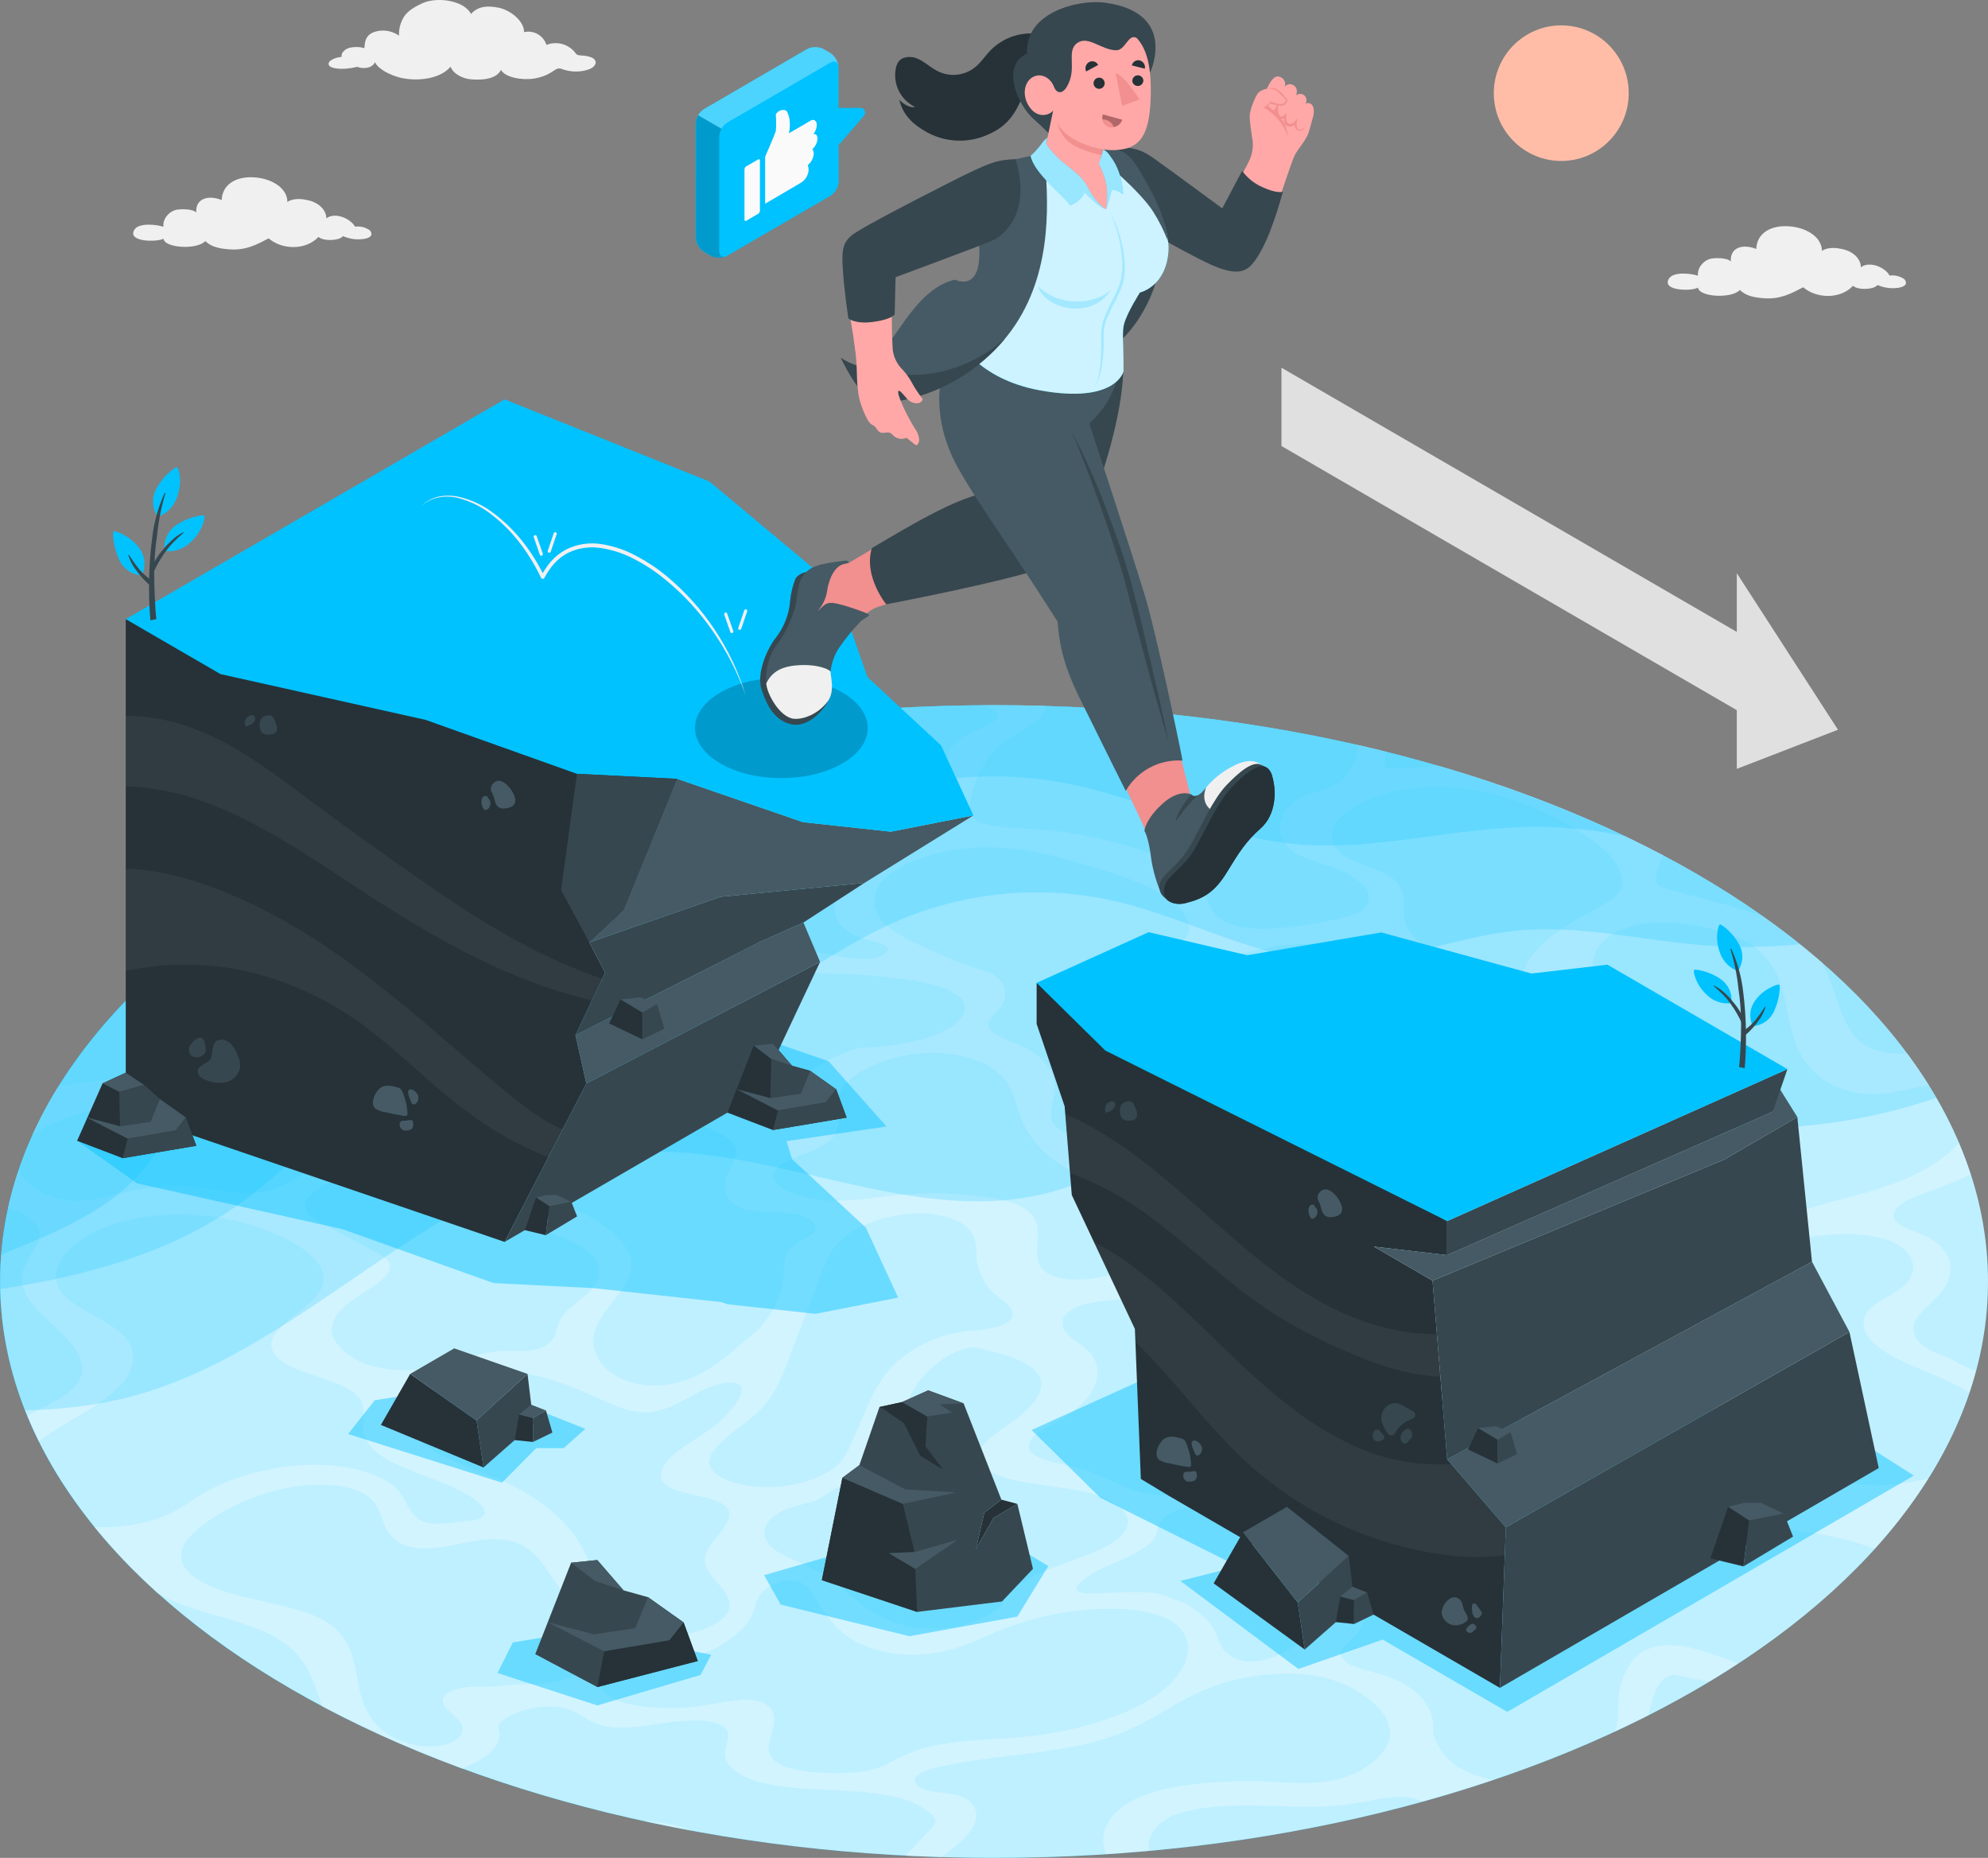 <svg width="396" height="370" viewBox="0 0 396 370" fill="none" xmlns="http://www.w3.org/2000/svg">
<rect x="0" y="0" width="396" height="370" fill="#808080" stroke="none"/>
<path d="M197.988 369.997C307.333 369.997 395.975 318.61 395.975 255.22C395.975 191.831 307.333 140.443 197.988 140.443C88.642 140.443 -0 191.831 -0 255.22C-0 318.61 88.642 369.997 197.988 369.997Z" fill="#00C2FF"/>
<path opacity="0.75" d="M198.012 369.997C307.358 369.997 396 318.61 396 255.22C396 191.83 307.358 140.443 198.012 140.443C88.667 140.443 0.024 191.83 0.024 255.22C0.024 318.61 88.667 369.997 198.012 369.997Z" fill="white"/>
<g opacity="0.3">
<path d="M346.186 331.298C343.244 330.099 340.234 329.076 337.172 328.232C334.51 327.576 330.921 327.277 328.076 328.506C326.529 329.171 325.253 330.342 324.454 331.829C323.383 333.602 322.703 335.586 322.461 337.645C322.262 339.614 322.56 341.542 322.072 343.544C321.954 343.993 321.799 344.432 321.609 344.857C323.858 343.81 326.083 342.73 328.266 341.616C328.586 340.437 328.933 339.257 329.308 338.077C329.566 337.096 329.983 336.165 330.54 335.319C331.15 334.418 332.079 333.786 333.137 333.549C333.663 333.512 334.191 333.58 334.691 333.749C336.205 334.156 338.313 334.471 340.48 334.87C342.448 333.713 344.35 332.522 346.186 331.298Z" fill="white"/>
<path d="M24.272 219.603C31.193 217.941 39.024 215.532 41.638 211.652C44.49 207.498 39.876 204.034 37.04 200.619C34.344 197.387 33.277 193.399 35.617 189.494C32.618 191.981 29.804 194.521 27.174 197.113C27.429 198.327 27.891 199.488 28.539 200.544C29.366 201.932 30.565 203.087 31.334 204.549C31.781 205.321 32.036 206.19 32.078 207.082C32.12 207.975 31.947 208.864 31.573 209.675C30.226 212.458 26.703 214.045 23.684 214.66C20.203 215.391 16.812 215.416 13.331 216.08C12.736 216.197 12.132 216.346 11.52 216.512C9.618 219.588 7.919 222.785 6.434 226.083C10.586 222.91 17.797 221.173 24.272 219.603Z" fill="white"/>
<path d="M128.334 362.686C131.493 363.378 134.679 364.018 137.893 364.605C135.243 363.583 132.456 362.964 129.624 362.769C129.202 362.727 128.764 362.711 128.334 362.686Z" fill="white"/>
<path d="M384.076 294.459C382.15 294.892 380.173 295.232 378.246 295.515C372.152 296.395 366.52 294.983 361.137 293.77C356.175 292.657 351.313 291.369 346.194 290.596C344.284 290.305 342.398 290.247 340.786 292.316C339.553 293.903 339.802 295.805 338.04 297.218C335.75 299.046 330.912 299.311 328.257 298.298C325.603 297.284 324.503 295.448 323.296 293.753C318.136 286.658 309.031 280.826 297.214 277.054C295.13 276.389 292.864 275.733 291.905 274.512C290.945 273.29 291.458 271.571 292.062 270.025L295.08 261.966C295.304 261.202 295.775 260.535 296.42 260.072C297.685 259.241 299.777 258.926 301.588 258.859C308.369 258.593 314.638 260.105 321.509 258.859C327.034 257.887 331.722 255.336 336.51 253.226C341.801 250.923 347.283 249.091 352.892 247.751C360.335 245.965 368.646 244.984 374.798 246.571C380.951 248.158 383.456 253.068 378.387 256.749C376.733 257.945 374.525 258.901 373.061 260.155C369.878 262.839 371.25 265.971 373.938 268.064C377.105 270.557 381.761 272.343 386.127 274.213C388.254 275.093 390.318 276.12 392.304 277.287C392.776 275.891 393.189 274.487 393.57 273.074C391.998 272.45 390.473 271.714 389.005 270.873C387.351 269.926 385.342 269.56 383.729 268.472C381.753 267.151 380.587 265.331 381.38 263.37C382.174 261.41 384.688 259.632 386.342 257.746C390.088 253.45 388.864 248.607 383.398 246.114C380.645 244.893 376.642 243.838 377.254 241.62C377.866 239.401 382.298 237.964 385.912 236.676C388.167 235.863 390.375 234.925 392.528 233.868C391.85 231.775 391.081 229.714 390.196 227.62C387.153 231.301 381.67 234.059 377.535 235.613C370.266 238.363 361.658 239.584 354.926 242.774C351.42 244.436 347.608 246.796 343.721 246.497C341.067 246.289 339.752 244.835 339.537 243.323C339.322 241.811 339.826 240.224 339.537 238.753C339.016 236.327 336.229 234.483 333.103 232.996C324.181 228.767 311.768 226.349 306.228 220.534C305.243 219.487 304.524 218.199 305.624 216.936C307.931 214.269 314.968 214.444 319.128 212.408C323.428 210.315 322.857 206.983 321.807 204.407L318.549 196.631C317.78 194.778 316.994 192.901 317.4 190.865C317.805 188.83 319.583 186.595 322.816 185.191C327.447 183.197 333.294 183.529 337.85 184.36C341.152 184.883 344.362 185.876 347.385 187.309C360.161 194.022 352.065 208.778 364.42 215.715C367.584 217.425 371.179 218.161 374.757 217.833C377.916 217.568 381.124 216.537 384.25 216.213C382.902 214.053 381.455 211.91 379.875 209.783C377.561 209.946 375.237 209.664 373.028 208.952C366.504 206.352 366.347 197.869 363.105 192.053L362.873 191.663C359.334 188.589 355.516 185.595 351.42 182.682C350.8 182.416 350.18 182.175 349.543 181.942C343.903 179.89 337.726 178.752 331.896 176.957C331.069 176.708 330.242 176.409 329.994 175.694C329.605 174.706 330.316 172.463 331.284 170.327C317.023 162.887 302.047 156.919 286.587 152.515C283.553 152.673 280.493 152.922 277.45 153.138C277.028 153.202 276.596 153.15 276.201 152.988C275.581 152.606 275.754 151.659 275.895 150.861C275.97 150.471 276.027 150.08 276.077 149.69C274.192 149.216 272.298 148.776 270.396 148.336C270.438 149.21 270.341 150.085 270.106 150.928C269.728 152.299 269.027 153.559 268.062 154.601C267.098 155.643 265.899 156.438 264.566 156.918C262.912 157.616 260.96 158.015 259.389 158.754C258.073 159.373 256.945 160.334 256.123 161.537C253.865 164.861 254.982 168.425 258.959 170.411C261.068 171.441 263.846 172.072 266.162 172.961C268.086 173.656 269.85 174.736 271.347 176.135C272.951 177.738 273.505 180.164 270.52 181.751C268.989 182.459 267.366 182.946 265.699 183.197C257.95 184.725 248.73 186.146 243.892 183.496C240.353 181.552 240.684 178.096 238.6 175.503C237.077 173.883 235.231 172.603 233.183 171.748C225.41 167.951 215.214 165.6 203.975 164.985C200.039 164.778 195.491 164.603 193.796 162.792C192.803 161.72 193.076 160.299 193.382 158.97C194.284 154.816 196.235 150.363 200.395 147.422C202.322 146.051 209.193 142.944 207.953 140.559C203.68 140.437 199.4 140.396 195.111 140.435C196.032 140.597 196.924 140.896 197.757 141.324C198.319 141.639 198.757 142.046 198.757 142.528C198.757 143.841 195.871 144.813 193.796 145.777C191.845 146.563 190.188 147.943 189.057 149.723C188.751 150.506 188.375 151.26 187.933 151.975C187.155 152.897 186.059 153.491 184.865 153.636C182.954 153.911 181.747 153.038 180.399 152.506C175.437 150.471 166.705 152.673 160.71 151.518C158.877 151.09 157.096 150.46 155.401 149.64C151.315 147.904 146.742 146.508 142.351 144.979C139.531 145.453 136.728 145.976 133.941 146.525C138.478 147.454 142.846 149.079 146.891 151.343C151.357 153.728 155.946 156.503 162.86 156.536C167.573 156.536 172.717 155.265 177.315 155.531C184.468 155.954 187.66 160.906 183.244 164.802C181.524 166.34 179.01 167.577 176.719 168.898C172.196 171.524 168.45 174.623 166.895 177.871C165.34 181.12 166.366 184.518 170.319 186.321C172.568 187.367 178.406 187.982 176.504 189.685C173.486 192.427 166.167 190.051 161.388 189.444C157.549 188.892 153.653 188.878 149.81 189.403C144.485 190.234 138.886 191.679 133.892 191.065C130.286 190.591 125.564 189.32 124.605 185.806C123.836 182.964 125.879 179.641 124.514 176.949C122.711 173.401 115.666 172.047 109.191 171.083C102.716 170.12 95.571 168.981 93.222 165.592C91.626 163.299 92.644 160.333 95.174 157.757C95.48 157.441 95.811 157.126 96.15 156.827C92.484 158.101 88.878 159.449 85.333 160.873C84.956 163.258 85.204 165.7 86.053 167.96C86.88 169.912 88.145 172.022 86.88 174.315C86.053 175.886 84.258 176.941 82.637 177.846C80.57 179.026 78.362 180.222 76.22 180.297C73.657 180.405 71.871 178.827 70.093 177.506C67.129 175.421 63.855 173.822 60.392 172.77C59.566 173.21 58.813 173.651 58.036 174.099C53.074 176.963 48.451 179.937 44.168 183.022C48.121 181.263 52.438 180.485 56.754 180.754C60.463 181.159 63.978 182.63 66.876 184.991C68.381 186.113 69.861 187.326 70.084 188.855C70.25 190.026 69.638 191.289 69.588 192.502C69.406 195.593 72.714 197.952 76.262 199.896C79.636 201.749 83.597 204.1 81.372 207.066C80.599 207.913 79.77 208.707 78.891 209.442C76.41 211.885 76.41 214.768 78.891 216.562C81.794 218.648 87.558 219.254 89.435 221.738C91.312 224.222 87.665 228.177 82.249 229.423C76.832 230.67 71.333 229.423 66.156 230.935C61.195 232.406 58.391 235.92 53.355 237.158C48.451 238.388 43.961 237.009 39.413 236.46C34.859 235.98 30.259 236.232 25.785 237.208C23.114 237.773 20.534 238.579 17.846 239.011C15.434 239.377 12.97 239.184 10.643 238.446C8.109 237.718 5.874 236.192 4.268 234.092C4.044 233.768 3.855 233.419 3.705 233.054C2.877 235.506 2.184 238.002 1.63 240.531C4.789 241.678 7.658 243.207 7.898 245.441C8.138 247.676 5.723 250.044 4.813 252.37C3.424 255.926 5.64 259.158 8.485 261.925C11.33 264.691 14.745 267.325 15.985 270.557C16.375 271.497 16.479 272.533 16.284 273.533C16.088 274.532 15.601 275.451 14.886 276.173C13.232 278.026 10.122 279.497 7.36 280.959C6.724 281.299 6.087 281.648 5.458 282.022C6.145 283.684 6.897 285.345 7.716 287.007C8.857 286.176 10.089 285.345 11.354 284.564C15.961 281.731 21.22 279.023 24.147 275.708C26.835 272.667 27.248 269.311 25.247 266.727C22.188 262.722 13.984 260.753 11.694 256.516C9.403 252.279 14.274 246.613 22.254 243.913C27.403 242.278 32.808 241.613 38.197 241.952C45.324 242.203 52.294 244.126 58.548 247.568C62.766 249.986 66.057 253.459 63.634 257.264C61.41 260.762 54.745 263.802 54.108 267.292C53.554 270.233 57.548 272.227 61.55 273.581C65.553 274.935 70.25 276.206 71.796 278.749C73.103 280.892 71.945 283.551 72.623 285.869C74.508 292.682 90.361 294.061 95.935 299.802C96.662 300.558 97.026 301.704 95.579 302.41C94.788 302.722 93.948 302.888 93.098 302.901C89.402 303.2 85.292 304.271 83.043 302.277C80.793 300.283 80.735 297.791 78.428 295.972C74.707 292.997 67.943 291.402 60.583 291.759C53.223 292.117 45.367 294.385 39.851 297.799C38.197 298.813 36.75 299.918 34.98 300.873C30.474 303.299 24.23 304.404 18.797 304.138C22.636 308.835 26.833 313.224 31.35 317.265C40.008 322.433 53.372 322.325 59.648 329.993C61.906 332.743 63.031 336.258 64.106 339.797C73.157 344.588 82.523 348.752 92.139 352.259C93.47 351.545 94.388 351.104 94.388 351.104C97.895 349.509 99.945 346.95 99.433 344.857C99.251 344.447 99.21 343.988 99.317 343.552C99.551 343.137 99.879 342.784 100.276 342.522C103.22 340.312 108.843 339.24 112.457 340.188C115.484 340.96 116.939 342.838 119.941 343.627C123.108 344.458 127.301 343.885 131.179 343.303C133.797 342.838 136.451 342.602 139.11 342.597C141.673 342.68 144.071 343.328 144.816 344.599C145.56 345.87 144.534 347.515 144.419 348.994C144.228 351.719 147.371 353.83 151.415 354.918C155.458 356.006 160.362 356.231 165.175 356.447C169.988 356.663 174.875 356.912 178.919 358C181.238 358.577 183.412 359.633 185.303 361.099C185.915 361.598 186.436 362.179 186.32 362.86C186.095 363.509 185.697 364.084 185.171 364.522L181.747 368.136C181.292 368.61 180.829 369.092 180.325 369.565C182.712 369.681 185.102 369.778 187.494 369.856C190.273 367.845 192.936 365.702 194.036 363.417C195.135 361.132 194.292 358.59 190.976 357.601C189.123 357.07 186.742 357.061 184.807 356.58C182.872 356.098 181.408 354.918 182.64 353.647C183.467 352.816 185.121 352.342 186.634 351.985C198.848 349.11 212.319 349.543 223.4 345.106C229.735 342.564 234.316 338.759 240.684 336.225C248.126 333.242 257.71 332.436 264.409 334.239C267.08 334.954 269.601 336.148 271.851 337.762C275.043 340.013 277.375 342.863 276.813 346.07C276.251 349.277 272.174 352.965 266.352 354.378C261.44 355.558 256.569 354.976 251.798 354.785C247.151 354.61 242.498 354.796 237.88 355.342C233.903 355.807 229.71 356.588 226.361 358.183C220.779 360.825 218.918 365.12 220.076 368.46C220.175 368.726 220.283 368.975 220.407 369.233C223.263 369.039 226.107 368.815 228.941 368.56C228.652 367.37 228.839 366.115 229.462 365.062C230.959 362.379 234.424 361.083 237.376 360.484C248.473 358.274 258.703 360.95 269.767 359.163C273.687 358.515 277.822 357.336 281.345 358.075C282.048 358.241 282.735 358.472 283.396 358.765C288.159 357.446 292.845 356.012 297.454 354.461C295.639 354.17 293.872 353.631 292.202 352.857C290.612 352.144 289.19 351.102 288.027 349.799C286.865 348.496 285.988 346.963 285.455 345.297V343.935C285.603 339.323 281.51 335.286 274.746 333.325C272.865 332.902 271.016 332.347 269.213 331.663C267.634 330.916 266.617 329.686 267.378 328.382C267.929 327.654 268.574 327.003 269.296 326.446C271.545 324.319 272.207 321.851 271.057 319.899C270.305 318.661 269.056 317.132 271.057 315.978C272.461 315.296 274.055 315.119 275.573 315.479C276.691 315.803 277.736 316.342 278.649 317.066C281.594 319.107 285.069 320.239 288.647 320.323C296.395 320.547 304.061 316.526 310.147 312.904C313.4 310.982 316.639 309.06 319.864 307.138C322.667 305.476 326.033 303.665 329.647 303.59C331.838 303.532 333.599 304.147 335.634 304.421C338.238 304.627 340.855 304.613 343.457 304.379C354.662 303.856 365.28 305.31 373.425 308.459C377.375 304.113 380.939 299.429 384.076 294.459ZM265.261 166.514C264.905 162.917 271.215 158.954 277.962 157.533C284.318 156.315 290.861 156.499 297.139 158.073C303.792 159.67 310.102 162.465 315.762 166.323C319.293 168.716 322.461 171.424 323.064 174.764C323.198 175.366 323.184 175.993 323.021 176.588C322.858 177.184 322.552 177.73 322.13 178.179C321.154 179.267 319.434 180.148 317.805 181.028C313.728 183.205 309.816 185.523 307.054 188.173C304.292 190.824 302.672 193.839 303.631 196.39C304.648 199.115 308.345 201.001 310.379 203.427C312.413 205.853 311.958 209.691 307.071 211.577C305.495 212.11 303.873 212.491 302.225 212.716C297.239 213.526 292.141 213.309 287.241 212.076C286.358 211.784 285.547 211.306 284.862 210.674C284.178 210.043 283.636 209.271 283.271 208.412C282.105 205.629 283.04 202.031 283.883 198.65C284.661 195.568 285.397 192.194 284.222 189.602C283.247 187.434 280.824 186.362 279.988 184.086C279.418 182.54 279.674 180.663 279.567 178.935C279.021 171.308 265.972 173.692 265.261 166.522V166.514ZM239.162 193.881C243.685 190.558 251.078 188.58 257.868 188.065C267.212 187.334 276.705 189.37 278.434 194.072C279.939 198.126 275.457 202.97 275.606 207.299C275.788 212.873 283.462 216.504 290.656 219.645L314.208 229.897C323.122 233.785 332.599 238.296 332.615 245.25C332.619 246.201 332.413 247.141 332.013 248.003C331.612 248.865 331.028 249.627 330.3 250.235C327.579 252.728 322.518 254.298 317.706 255.087C308.857 256.541 303.449 255.345 295.527 254.256C293.873 254.032 291.921 253.808 291.061 253.583C290.615 253.459 289.068 253.276 289.068 253.276C284.107 252.445 282.643 252.246 279.046 250.543C276.73 249.421 274.762 247.959 274.663 246.089C274.564 244.22 276.185 242.342 276.317 240.506C276.449 238.67 274.87 236.934 273.307 235.397C271.115 233.278 268.759 231.126 264.872 229.972C260.778 228.759 255.478 228.767 250.375 228.808C245.273 228.85 239.972 228.875 235.838 227.712C231.703 226.549 229.098 223.749 231.207 220.916C232.298 219.454 234.399 218.207 236.044 216.861C240.808 212.973 241.387 208.046 237.475 204.989C236.408 204.158 235.036 203.444 234.44 202.497C233.613 201.134 234.374 199.439 235.449 197.877C236.453 196.344 237.708 194.992 239.162 193.881ZM250.053 286.434C251.103 288.669 252.104 291.336 249.143 293.579C247.395 294.71 245.477 295.552 243.462 296.071C238.156 298.051 232.387 298.42 226.874 297.135C223.566 296.262 219.431 293.728 216.272 292.781C214.056 292.092 210.914 291.51 208.606 290.887C206.299 290.264 204.472 289.018 204.993 287.447C205.596 285.528 209.086 284.024 211.74 282.463C218.546 278.458 220.622 272.493 216.52 268.779C215.222 267.624 213.411 266.669 212.386 265.414C211.36 264.16 211.186 262.448 213.064 261.086C216.272 258.759 222.086 259.25 226.807 258.211C233.423 256.79 237.401 252.437 243.735 250.46C250.194 248.441 257.123 249.421 262.854 250.667C269.007 252.021 274.994 253.633 279.335 256.25C283.677 258.867 286.207 262.573 284.727 266.627C283.247 270.682 277.144 274.935 269.842 276.09C266.666 276.614 263.54 276.572 260.373 276.83C257.206 277.087 253.708 277.777 251.467 279.264C248.217 281.449 248.97 284.232 250.053 286.434ZM122.703 246.081C119.761 243.367 116.276 241.313 112.482 240.058C108.628 238.67 104.146 237.715 100.657 236.086C97.167 234.458 94.645 231.932 95.927 229.041C97.035 226.549 100.888 224.206 105.238 222.885C109.641 221.632 114.199 221.016 118.775 221.057C127.557 220.941 135.736 222.328 141.93 225.003C144.319 226.034 146.519 227.363 146.668 229.207C146.775 230.545 145.841 231.966 145.13 233.361C143.774 236.219 144.03 239.451 148.024 240.697C150.786 241.528 154.64 241.262 157.873 241.669C161.106 242.077 163.819 243.938 161.735 245.765C160.866 246.385 159.954 246.94 159.006 247.427C155.905 249.396 156.194 251.955 156.062 254.24C155.864 257.488 154.35 260.886 151.646 264.11C151.435 264.433 151.188 264.731 150.91 264.999C145.775 268.804 141.872 273.839 134.198 275.534C129.013 276.68 124.109 275.268 121.454 273.182C118.229 270.615 117.32 267.018 119.131 263.47C120.785 260.089 124.77 256.782 125.597 253.409C126.3 250.709 124.87 248.216 122.711 246.106L122.703 246.081ZM167.16 217.833C168.615 213.829 176.446 210.248 183.699 209.75C190.951 209.251 197.079 211.411 199.866 214.66C202.181 217.343 202.446 220.625 203.769 223.599C205.311 226.854 207.725 229.613 210.74 231.567C212.646 232.91 214.786 233.882 217.049 234.433C222.929 235.796 230.603 234.558 237.723 233.735C242.688 233.059 247.707 232.873 252.707 233.179C257.446 233.602 261.738 234.84 263.846 237.075C265.318 238.62 266.327 241.188 264.053 242.974C261.779 244.76 257.735 244.984 254.957 244.112C254.411 244.014 253.856 243.984 253.303 244.021C248.721 244.338 244.191 245.194 239.807 246.571C234.564 248.333 230.173 250.916 225.03 252.777C219.886 254.639 213.138 255.694 209.375 253.949C204 251.456 208.548 245.641 205.605 242.002C203.537 239.426 198.079 238.446 192.803 237.997C188.542 237.589 184.254 237.547 179.986 237.873C175.777 238.23 171.493 239.052 167.366 239.127C163.648 239.298 159.942 238.583 156.55 237.042C154.689 236.095 153.325 234.608 154.433 233.012C156.087 230.694 161.586 229.739 164.522 227.72C168.764 224.837 165.911 221.265 167.168 217.892L167.16 217.833ZM156.74 271.479C159.089 265.386 161.426 259.31 163.753 253.251C164.638 250.975 165.555 248.623 168.011 246.53C171.228 243.788 176.967 241.836 182.276 241.653C187.585 241.47 192.2 243.09 193.672 245.657C194.656 247.319 194.358 249.346 194.623 251.207C194.869 252.677 195.401 254.084 196.188 255.347C196.976 256.61 198.003 257.704 199.212 258.568C200.866 259.856 202.867 261.476 200.949 263.113C199.03 264.75 195.094 264.774 191.894 265.19C186.832 265.884 182.098 268.103 178.315 271.554C175.297 274.453 173.891 277.594 172.527 280.693C171.523 282.98 170.514 285.271 169.5 287.564C168.915 289.162 167.983 290.61 166.771 291.801C163.91 294.451 158.113 296.171 153.126 296.188C148.14 296.204 143.402 294.883 141.69 292.524C141.523 292.211 141.387 291.883 141.285 291.543C141.177 289.375 142.798 288.054 145.122 285.944C146.651 284.556 148.636 283.285 150.232 281.906C153.995 278.641 155.409 275.027 156.748 271.537L156.74 271.479ZM155.558 301.006C157.501 300.059 160.114 299.569 162.339 298.888C169.698 294.983 175.297 290.073 178.142 285.021C179.696 282.222 180.441 279.397 182.086 276.589C184.167 273.165 187.29 270.506 190.992 269.003C191.664 268.691 192.377 268.478 193.109 268.372C194.013 268.307 194.92 268.405 195.789 268.663C200.8 269.909 206.2 271.446 207.267 274.537C208.16 277.129 205.687 280.169 202.305 282.67C199.163 285.005 194.929 287.431 194.862 289.998C194.821 291.66 196.599 292.898 198.782 293.762C203.636 295.648 210.442 295.839 216.148 297.085C221.854 298.331 226.576 301.488 223.913 305.16C220.481 309.896 208.292 311.358 202.95 315.728C200.883 317.39 200.047 319.409 197.806 321.046C194.11 323.82 187.412 324.817 182.45 324.145C178.331 323.581 174.447 321.885 171.228 319.243C168.441 317.049 166.143 314.615 162.653 312.771C159.692 311.209 155.88 310.07 153.689 308.126C151.497 306.182 151.621 302.967 155.566 301.064L155.558 301.006ZM175.57 183.139C174.621 182.065 174.118 180.667 174.166 179.232C174.213 177.797 174.808 176.436 175.826 175.429C179.49 171.275 188.636 168.782 196.227 168.741C203.818 168.699 210.285 170.494 216.363 172.28C225.369 174.914 235.011 178.096 236.756 183.911C236.903 184.29 236.963 184.698 236.932 185.104C236.9 185.509 236.778 185.903 236.574 186.254C235.864 187.157 235.002 187.928 234.027 188.531C228.445 192.535 222.846 196.955 222.044 201.466C221.432 204.79 223.558 207.781 226.394 210.323C227.709 211.528 229.23 212.915 228.098 214.477C227.271 215.615 225.253 216.487 224.07 217.576C221.333 220.068 223.243 223.392 219.109 225.336C215.561 226.997 210.839 225.718 209.781 223.674C208.722 221.63 209.929 219.213 210.095 216.961C210.326 213.372 207.771 210.123 203.157 208.171C200.105 206.883 195.838 205.521 197.137 203.111C197.596 202.465 198.12 201.866 198.7 201.325C201.387 198.434 200.502 195.077 196.665 193.507C191.704 192.145 188.106 190.408 183.881 188.522C180.531 187.102 177.373 185.423 175.578 183.197L175.57 183.139ZM88.691 214.369C87.748 213.812 86.888 213.131 87.037 212.267C87.335 210.738 90.543 209.559 91.999 208.113C94.479 205.62 91.42 203.278 88.352 201.716C85.49 200.287 82.48 198.874 80.611 196.955C77.775 194.022 77.932 190.009 81.041 186.387C84.151 182.765 90.138 179.591 96.82 178.079C104.097 176.417 112.92 177.157 114.541 180.821C114.874 181.895 114.97 183.029 114.822 184.144C114.706 189.478 118.618 194.836 127.582 195.966C133.478 196.714 140.342 195.526 146.875 194.77C158.494 193.382 170.245 193.544 181.822 195.252C187.337 196.133 193.159 198.093 192.092 201.525C191.356 203.876 187.453 206.003 183.343 207.116C179.183 208.07 174.94 208.61 170.674 208.728C167.954 209.775 162.578 211.876 161.016 213.904C159.783 215.524 160.354 217.144 160.47 218.731C160.585 220.318 159.907 222.27 157.278 223.383C154.888 224.284 152.266 224.349 149.835 223.566C147.826 222.876 146.527 221.738 145.064 220.75C141.103 218.083 135.297 216.271 128.525 216.039C119.627 215.723 109.753 218.066 100.938 217.609C96.092 217.318 91.759 216.18 88.691 214.369ZM72.086 271.363C70.051 270.391 67.637 268.746 66.528 266.66C65.42 264.575 66.404 261.941 69.051 259.79C72.317 257.114 78.312 254.555 77.634 251.822C77.362 250.717 75.981 249.936 74.6 249.205C71.248 247.438 67.898 245.655 64.552 243.855C62.559 242.783 60.417 241.553 60.715 239.808C60.93 238.504 62.518 237.175 64.412 236.128C70.126 233.021 79.139 232.19 84.151 234.3C87.384 235.679 88.864 237.981 91.478 239.7C94.579 241.736 99.185 242.907 103.7 244.029C108.215 245.151 112.796 246.305 115.963 248.324C119.131 250.343 120.528 253.45 118.138 256.441C116.41 258.568 112.953 260.421 111.729 262.598C110.506 264.774 111.084 267.225 107.653 268.497C105.378 269.327 102.848 268.945 100.4 269.037C95.786 269.211 91.304 271.114 86.731 272.252C82.158 273.39 75.17 272.85 72.086 271.363ZM114.185 333.79C110.051 335.851 105.172 335.036 100.194 335.734C98.068 336.042 96.059 335.826 93.933 335.934C91.808 336.042 89.269 336.706 88.476 337.853C88.292 338.105 88.193 338.409 88.193 338.721C88.193 339.033 88.292 339.337 88.476 339.589C89.187 340.769 90.675 341.675 91.519 342.788C92.362 343.901 92.445 345.472 90.692 346.618C88.534 347.997 84.903 348.039 82.422 347.449C74.872 345.787 72.499 340.802 71.531 336.158C70.564 331.514 70.341 326.371 65.181 323.098C60.69 320.248 53.281 319.293 46.988 317.631C40.695 315.969 34.873 312.912 36.237 308.6C36.924 306.432 39.355 304.288 42.2 302.427C47.03 299.266 52.448 297.124 58.127 296.129C64.172 295.108 70.597 295.756 73.566 298.19C75.509 299.802 75.823 301.995 76.725 304.006C77.626 306.016 79.503 307.927 83.183 308.301C88.054 308.816 93.876 306.348 98.986 306.515C104.353 306.681 106.85 309.564 108.653 312.172C111.156 315.795 113.662 319.414 116.17 323.031C117.295 324.693 118.461 326.354 118.469 328.257C118.477 330.16 117.121 332.286 114.185 333.79ZM117.791 312.812C115.922 305.451 109.464 299.012 99.598 294.7C94.546 292.507 88.575 290.821 84.837 287.921C81.099 285.021 80.272 280.369 85.433 276.896C90.766 273.29 100.078 272.609 106.553 273.922C113.028 275.234 117.617 278.018 123.092 280.111C124.923 280.887 126.893 281.277 128.88 281.258C134.619 281.092 138.762 276.182 144.592 275.392C145.229 275.301 147.073 275.209 147.569 276.065C148.496 277.611 145.585 281.133 143.294 283.177C141.003 285.221 137.696 286.949 135.132 288.918C132.569 290.887 130.716 293.396 132.163 295.191C134.413 298.007 143.195 297.575 144.989 300.524C146.643 303.291 141.103 306.78 140.458 309.971C139.581 314.249 147.735 317.257 144.642 321.536C142.988 323.854 138.159 325.565 133.892 325.74C130.29 325.96 126.704 325.11 123.58 323.297C121.744 322.239 120.255 320.665 119.296 318.769C118.486 316.833 118.304 314.773 117.791 312.779V312.812ZM231.339 336.906C224.649 341.974 213.593 345.048 203.314 345.962C195.309 346.676 186.486 346.493 179.779 349.734C178.29 350.431 177 351.287 175.404 351.894C172.378 353.065 168.789 353.19 165.555 353.115C160.668 353.007 155.409 352.384 153.714 350.033C152.457 348.288 153.507 346.078 154.011 344.001C154.516 341.924 154.177 339.614 151.142 338.817C148.107 338.019 144.104 339.024 140.433 339.606C135.8 340.367 131.074 340.367 126.441 339.606C122.505 338.9 118.924 337.188 119.619 334.688C120.214 332.502 124.043 330.475 128.004 329.645C131.824 328.94 135.73 328.84 139.581 329.345L140.64 329.071C145.179 327.177 148.603 324.352 149.819 321.527C150.389 320.182 150.513 318.819 151.473 317.498C152.167 316.674 153.024 316.003 153.988 315.527C154.953 315.051 156.005 314.78 157.079 314.731C158.091 314.657 159.101 314.885 159.984 315.386C160.867 315.887 161.582 316.639 162.041 317.548C163.976 320.871 165.969 324.311 170.178 326.745C174.387 329.179 181.367 330.425 188.23 328.814C192.522 327.808 196.144 325.864 200.072 324.327C206.521 321.863 213.343 320.529 220.242 320.381C224.335 320.314 228.321 320.722 231.331 321.876C238.798 324.651 238.029 331.771 231.339 336.839V336.906ZM313.794 304.396C312.231 306.797 309.147 308.957 305.913 310.968C303.555 312.52 300.984 313.718 298.281 314.524C294.798 315.378 291.183 315.542 287.638 315.006C284.77 314.651 281.978 313.834 279.368 312.588C277.293 311.558 275.531 310.212 272.645 309.854C267.849 309.215 261.25 312.197 261.068 315.072C260.894 317.564 264.64 319.309 264.301 321.827C264.012 324.028 260.729 326.122 257.686 327.933C255.527 329.212 253.03 330.6 250.185 330.857C249.098 331.01 247.992 330.92 246.943 330.596C245.894 330.272 244.929 329.72 244.115 328.98C243.007 327.775 242.693 326.33 242.04 324.975C240.775 322.416 238.145 320.215 234.515 318.661L233.754 318.528C230.339 316.302 223.194 317.299 217.339 317.332C216.107 317.332 214.693 317.224 214.461 316.584C214.354 316.277 214.577 315.928 214.817 315.604C217.918 311.765 228.139 309.921 230.132 305.999C230.711 304.878 230.471 303.715 231.43 302.635C232.852 300.973 236.392 300.142 239.46 299.86C242.528 299.577 245.538 299.685 248.556 299.029C252.807 298.123 256.404 295.706 256.958 293.346C257.744 290.023 252.939 287.215 255.37 283.867C256.867 281.831 260.729 280.319 264.467 279.563C268.204 278.807 271.992 278.649 275.763 278.184C278.163 277.785 280.585 277.535 283.015 277.436C287.836 277.386 291.425 279.04 294.46 280.759C300.168 283.865 305.449 287.702 310.172 292.175C313.744 295.573 316.738 299.835 313.794 304.33V304.396Z" fill="white"/>
</g>
<path opacity="0.2" d="M385.68 218.648C376.253 202.355 360.367 187.077 337.982 174.066C260.662 129.202 135.305 129.202 57.986 174.066C8.013 203.036 -9.642 243.647 4.978 280.842C11.394 280.786 17.786 280.048 24.048 278.641C61.145 269.917 87.078 232.713 125.134 229.548C152.688 227.255 180.026 243.871 207.001 237.972C222.135 234.649 234.712 224.679 249.383 219.827C281.005 209.409 315.224 224.397 348.674 224.671C361.257 224.746 373.764 222.71 385.68 218.648Z" fill="#00C2FF"/>
<path opacity="0.2" d="M57.985 174.058C18.713 196.855 -0.638 226.848 0.032 256.715C17.34 254.098 34.285 249.454 48.111 239.459C61.342 229.888 71.439 215.64 87.093 210.323C101.978 205.28 118.65 209.492 133.99 205.969C150.702 202.148 163.71 189.76 179.422 183.13C192.906 177.506 207.793 176.22 222.035 179.45C237.341 182.964 251.532 191.654 267.277 191.588C279.069 191.538 290.233 186.528 301.959 185.357C314.446 184.111 326.908 187.251 339.42 188.248C345.789 188.747 352.19 188.68 358.547 188.049C352.05 182.877 345.175 178.203 337.981 174.066C260.661 129.235 135.313 129.235 57.985 174.058Z" fill="#00C2FF"/>
<path opacity="0.2" d="M211.478 155.829C227.322 158.721 241.984 166.588 258.035 168.101C274.086 169.613 290.22 164.578 306.42 164.644C312.215 164.694 317.991 165.326 323.662 166.53C245.887 129.409 130.702 131.902 57.988 174.057C21.685 195.11 2.426 222.303 0.218 249.878C10.265 245.724 20.42 241.835 27.507 234.092C35.371 225.485 38.125 213.38 46.287 205.014C55.615 195.459 70.194 192.601 83.855 191.721C97.516 190.84 111.624 191.347 124.376 186.603C138.202 181.452 148.853 170.701 161.754 163.689C176.982 155.539 194.495 152.771 211.478 155.829Z" fill="#00C2FF"/>
<path d="M310.997 32.055C318.418 32.055 324.435 26.01 324.435 18.554C324.435 11.098 318.418 5.053 310.997 5.053C303.575 5.053 297.559 11.098 297.559 18.554C297.559 26.01 303.575 32.055 310.997 32.055Z" fill="#FFBDA7"/>
<path d="M57.252 40.238C57.252 37.538 54.308 35.661 50.975 35.345C47.047 34.979 44.26 36.732 44.161 39.84C41.597 38.785 38.885 39.466 39.092 42.332C38.422 41.559 35.925 41.584 35.023 41.8C34.535 41.937 34.083 42.179 33.697 42.509C33.312 42.839 33.002 43.249 32.79 43.711C32.575 44.163 32.495 44.668 32.559 45.165C31.062 44.675 27.655 44.334 26.77 45.747C25.257 48.239 31.31 48.239 32.559 47.541C32.815 49.452 39.323 49.768 40.895 48.007C42.127 49.245 43.896 49.527 45.807 49.668C49.023 49.859 51 48.771 53.514 47.475C56.243 49.801 60.956 49.851 63.437 47.184C64.066 47.782 65.794 47.965 67.183 47.633C68.093 47.417 68.299 47.026 68.299 47.026C68.832 47.252 69.386 47.421 69.953 47.533C71.74 47.907 75.064 47.533 73.666 45.871C72.813 45.262 71.761 45.001 70.722 45.14C69.896 43.603 66.811 42.141 65.017 43.479C64.95 41.609 63.255 40.155 60.882 39.782C60.063 39.582 58.161 39.474 57.252 40.238Z" fill="#F0F0F0"/>
<path d="M362.923 49.984C362.923 47.283 359.979 45.406 356.647 45.09C352.719 44.716 349.932 46.478 349.841 49.585C347.269 48.53 344.565 49.203 344.772 52.077C344.102 51.305 341.596 51.321 340.703 51.537C340.215 51.677 339.761 51.92 339.375 52.252C338.988 52.583 338.677 52.994 338.462 53.456C338.251 53.91 338.171 54.413 338.231 54.91C336.734 54.412 333.327 54.08 332.442 55.492C330.929 57.984 336.982 58.026 338.231 57.286C338.487 59.197 345.003 59.505 346.575 57.743C347.807 58.99 349.576 59.264 351.487 59.405C354.704 59.596 356.68 58.499 359.186 57.212C361.923 59.538 366.628 59.58 369.109 56.921C369.737 57.519 371.466 57.702 372.847 57.37C373.756 57.145 373.971 56.763 373.971 56.763C374.503 56.989 375.058 57.157 375.625 57.262C377.412 57.644 380.728 57.262 379.338 55.6C378.479 54.997 377.426 54.739 376.386 54.877C375.609 53.332 372.483 51.878 370.688 53.215C370.622 51.355 368.927 49.892 366.554 49.527C365.76 49.327 363.841 49.219 362.923 49.984Z" fill="#F0F0F0"/>
<path d="M117.823 11.434C117.16 11.191 116.461 11.062 115.755 11.052C115.085 11.002 114.87 10.869 114.746 10.719C114.106 9.799 113.176 9.123 112.106 8.8C111.036 8.478 109.889 8.527 108.85 8.941C108.558 8.033 107.937 7.268 107.11 6.797C106.283 6.326 105.311 6.184 104.385 6.399C104.459 4.314 101.796 2.062 99.423 1.555C97.05 1.049 95.131 1.273 93.825 2.785C92.427 0.043 86.944 -0.738 83.976 0.716C82.272 1.547 80.825 2.378 80.122 3.981C79.652 4.953 79.43 6.026 79.477 7.105C78.758 6.591 77.927 6.258 77.053 6.135C76.18 6.012 75.289 6.103 74.457 6.399C72.804 7.047 72.671 8.31 72.589 9.589C71.599 9.306 70.552 9.289 69.554 9.539C68.504 9.847 67.9 10.678 68.049 11.342C67.222 11.342 65.237 11.974 65.469 12.854C65.7 13.735 67.949 13.743 68.826 13.685C69.62 13.62 70.408 13.496 71.183 13.311C71.574 13.461 71.988 13.543 72.407 13.552C73.846 13.552 74.457 12.921 74.689 12.381C75.392 13.868 77.889 14.998 79.651 15.447C82.959 16.277 87.68 15.787 89.731 13.286C89.949 13.763 90.264 14.188 90.657 14.533C91.539 15.244 92.608 15.68 93.734 15.787C95.098 15.912 98.761 16.086 99.795 13.909C100.531 15.355 103.789 16.02 106.27 15.663C107.231 15.521 108.167 15.241 109.049 14.832C109.598 14.539 110.13 14.218 110.645 13.868C110.843 13.731 111.074 13.65 111.314 13.634C111.555 13.618 111.795 13.667 112.009 13.777C113.759 14.399 115.668 14.399 117.417 13.777C118.832 13.178 119.121 12.015 117.823 11.434Z" fill="#F0F0F0"/>
<path opacity="0.45" d="M173.223 246.114L172.454 244.469L157.792 230.852L156.651 227.263L176.58 224.339L165.061 211.361L124.788 197.37L124.764 197.345H124.755L83.912 180.953L15.358 227.188L27.316 235.671L68.192 244.785L98.326 255.527L118.313 256.541L143.701 259.316L144.949 259.748L162.456 261.65L178.904 258.419L173.223 246.114Z" fill="#00C2FF"/>
<path d="M100.509 247.327L25.05 221.564V123.303L134.918 155.115L124.242 181.311L117.395 187.683L120.546 193.715L114.633 206.152L116.8 215.781L100.509 247.327Z" fill="#263238"/>
<g opacity="0.05">
<path d="M112.16 224.887C103.716 222.071 87.062 204.192 67.934 190.575C53.612 180.372 37.337 173.211 25.082 173.02V193.333C39.835 190.367 53.653 192.735 67.422 200.877C81.19 209.019 89.749 222.819 109.24 230.487L112.16 224.887Z" fill="white"/>
<path d="M71.64 166.655C54.125 154.193 42.565 142.661 25.066 142.562V156.544L26.96 156.686C38.852 157.683 48.957 162.061 67.356 174.316C83.73 185.224 99.731 194.97 117.924 199.24L119.967 194.945C102.866 188.946 91.363 180.663 71.64 166.655Z" fill="white"/>
</g>
<path d="M100.51 247.327L116.801 215.781L163.358 191.563L150.821 218.149L100.51 247.327Z" fill="#37474F"/>
<path d="M163.357 191.563L160.04 183.72L151.556 187.5L114.633 206.152L116.799 215.781L163.357 191.563Z" fill="#455A64"/>
<path d="M120.545 193.715L117.395 187.683L143.551 178.586L172.197 175.827L160.04 183.72L151.556 187.5L114.633 206.152L120.545 193.715Z" fill="#37474F"/>
<path d="M143.553 178.586L172.198 175.827L193.897 162.393L177.458 165.633L159.943 163.731L134.919 155.115L124.243 181.311L117.396 187.683L143.553 178.586Z" fill="#455A64"/>
<path d="M121.34 203.818L127.964 206.983V201.624L123.606 199.032L121.34 203.818Z" fill="#263238"/>
<path d="M130.866 199.921L127.964 201.624V206.983L132.322 204.873L130.866 199.921Z" fill="#37474F"/>
<path d="M123.606 199.032L127.559 198.625L130.867 199.921L127.964 201.624L123.606 199.032Z" fill="#455A64"/>
<path d="M106.776 238.496L109.431 240.224L113.814 239.36L110.87 237.989H108.86L106.776 238.496Z" fill="#455A64"/>
<path d="M108.721 245.99L109.432 240.224L113.815 239.36L114.956 242.243L108.721 245.99Z" fill="#37474F"/>
<path d="M106.776 238.496L104.552 244.985L108.72 245.99L109.431 240.224L106.776 238.496Z" fill="#263238"/>
<path d="M144.899 221.58L153.963 225.045L168.641 222.577L166.574 216.944L161.372 213.256L157.792 212.259L153.963 207.83L150.142 208.221L144.899 221.58Z" fill="#263238"/>
<path d="M153.624 210.888L153.467 218.681L159.503 217.775L161.372 213.256L157.792 212.259L153.624 210.888Z" fill="#37474F"/>
<path d="M161.372 213.256L159.503 217.775L153.466 218.681L146.727 216.911L154.971 221.165L164.506 219.553L166.573 216.945L161.372 213.256Z" fill="#455A64"/>
<path d="M153.963 225.045L154.972 221.165L164.506 219.553L166.574 216.945L168.641 222.578L153.963 225.045Z" fill="#37474F"/>
<path d="M153.962 207.83L150.142 208.221L153.623 210.888L157.791 212.259L153.962 207.83Z" fill="#455A64"/>
<path d="M15.358 227.189L24.43 230.653L39.1 228.186L37.041 222.553L31.84 218.864L28.705 216.056L25.05 213.63L20.436 215.748L15.358 227.189Z" fill="#263238"/>
<path d="M23.744 217.418L23.926 224.289L29.971 223.384L31.84 218.864L28.706 216.056L23.744 217.418Z" fill="#37474F"/>
<path d="M31.839 218.864L29.97 223.384L23.925 224.289L17.193 222.52L25.438 226.773L34.973 225.162L37.04 222.553L31.839 218.864Z" fill="#455A64"/>
<path d="M24.431 230.653L25.439 226.774L34.974 225.162L37.042 222.553L39.101 228.186L24.431 230.653Z" fill="#37474F"/>
<path d="M25.049 213.63L20.434 215.748L23.742 217.418L28.704 216.056L25.049 213.63Z" fill="#455A64"/>
<path d="M102.535 158.721C102.62 158.95 102.657 159.194 102.644 159.439C102.631 159.683 102.569 159.922 102.461 160.141C102.301 160.381 102.078 160.571 101.816 160.69C101.361 160.905 100.863 161.013 100.36 161.005C100.041 161.026 99.722 160.963 99.434 160.823C99.014 160.536 98.718 160.099 98.607 159.601C98.489 159.102 98.331 158.613 98.136 158.139C98.041 157.975 97.955 157.806 97.88 157.632C97.783 157.371 97.759 157.089 97.81 156.815C97.861 156.542 97.985 156.287 98.169 156.079C99.757 154.218 102.089 157.2 102.535 158.721Z" fill="#455A64"/>
<path d="M97.276 158.979C97.434 159.133 97.555 159.323 97.628 159.532C97.701 159.742 97.724 159.965 97.696 160.185C97.668 160.405 97.589 160.616 97.466 160.8C97.343 160.984 97.178 161.137 96.986 161.247C96.923 161.287 96.852 161.314 96.778 161.326C96.704 161.337 96.629 161.333 96.556 161.313C96.461 161.266 96.383 161.191 96.333 161.097C95.997 160.613 95.85 160.022 95.919 159.435C95.925 159.256 95.975 159.081 96.065 158.926C96.154 158.771 96.28 158.641 96.432 158.547C96.755 158.397 97.259 158.63 97.193 158.987" fill="#455A64"/>
<path d="M39.389 213.214C39.364 213.436 39.394 213.661 39.474 213.869C39.555 214.078 39.685 214.263 39.852 214.41C40.184 214.707 40.572 214.933 40.993 215.075C42.292 215.653 43.742 215.796 45.128 215.482C45.817 215.312 46.441 214.941 46.922 214.417C47.403 213.892 47.719 213.237 47.832 212.533C47.857 211.76 47.713 210.992 47.41 210.281C46.914 208.919 45.757 206.958 44.045 207.058C41.828 207.224 42.614 209.55 41.969 210.813C41.423 211.901 39.563 212.009 39.389 213.214ZM38.256 210.348C38.627 210.529 39.044 210.595 39.452 210.535C39.861 210.476 40.242 210.295 40.547 210.015C40.785 209.818 40.944 209.541 40.993 209.234C40.991 208.766 40.93 208.3 40.811 207.847C40.784 207.553 40.691 207.269 40.538 207.016C39.712 205.886 38.058 207.673 37.752 208.453C37.623 208.78 37.601 209.14 37.689 209.48C37.776 209.821 37.969 210.124 38.239 210.348H38.256Z" fill="#37474F"/>
<path d="M74.783 220.799C75.399 221.181 76.09 221.425 76.809 221.514C78.041 221.813 79.29 222.054 80.563 222.237C80.762 222.237 81.001 222.237 81.109 222.104C81.157 222.009 81.177 221.902 81.167 221.796C81.11 220.297 80.77 218.823 80.166 217.451C80.076 217.195 79.922 216.966 79.72 216.786C79.542 216.666 79.343 216.581 79.132 216.537C78.099 216.238 76.867 215.972 75.891 216.579C74.915 217.185 73.964 219.071 74.378 220.226C74.461 220.449 74.601 220.646 74.783 220.799ZM79.596 223.907C79.591 224.094 79.627 224.28 79.703 224.451C79.779 224.622 79.892 224.774 80.034 224.895C80.141 224.997 80.267 225.077 80.406 225.128C80.611 225.169 80.822 225.169 81.026 225.128C81.38 225.137 81.728 225.033 82.019 224.829C82.169 224.639 82.271 224.414 82.314 224.175C82.358 223.935 82.341 223.689 82.267 223.458C82.259 223.341 82.212 223.23 82.134 223.142C82.07 223.092 81.992 223.06 81.911 223.051C81.632 223.051 81.355 223.084 81.084 223.151C80.456 223.292 79.653 222.943 79.596 223.931V223.907ZM82.076 219.752C82.126 219.817 82.19 219.869 82.263 219.904C82.336 219.939 82.417 219.955 82.498 219.952C82.6 219.939 82.695 219.895 82.771 219.827C83.039 219.623 83.229 219.332 83.309 219.004C83.389 218.676 83.354 218.33 83.209 218.024C83.133 217.877 83.038 217.741 82.928 217.617C82.747 217.383 82.519 217.191 82.258 217.052C81.845 216.87 81.291 216.919 81.274 217.468C81.294 217.881 81.398 218.285 81.58 218.656C81.663 218.88 81.754 219.104 81.845 219.32C81.881 219.496 81.951 219.663 82.052 219.811L82.076 219.752Z" fill="#455A64"/>
<path d="M54.457 142.944C54.692 143.351 54.883 143.783 55.028 144.231C55.218 144.838 55.268 145.627 54.755 146.001C54.503 146.149 54.219 146.235 53.928 146.25C53.647 146.318 53.355 146.327 53.071 146.277C52.787 146.227 52.515 146.119 52.274 145.959C52.045 145.733 51.887 145.444 51.819 145.129C51.643 144.539 51.681 143.906 51.927 143.342C52.282 142.487 53.928 142.013 54.457 142.944Z" fill="#37474F"/>
<path d="M50.455 142.453C50.604 142.556 50.715 142.705 50.772 142.878C50.829 143.05 50.828 143.237 50.769 143.409C50.636 143.763 50.38 144.058 50.049 144.239C49.707 144.455 49.329 144.607 48.932 144.688C48.808 144.45 48.747 144.184 48.756 143.916C48.764 143.648 48.842 143.386 48.981 143.157C49.12 142.927 49.316 142.738 49.55 142.608C49.783 142.477 50.047 142.41 50.314 142.412" fill="#37474F"/>
<path d="M188.215 150.097L187.446 148.444L172.784 134.835L166.541 116.981L141.385 95.945L141.368 95.92H141.36L100.509 79.536L25.05 123.303L43.913 134.245L84.788 143.367L114.931 154.11L134.918 155.115L158.701 163.299L159.941 163.731L177.456 165.633L193.896 162.393L188.215 150.097Z" fill="#00C2FF"/>
<path d="M114.931 154.11L111.764 177.256L117.395 187.683L124.242 181.311L134.918 155.115L114.931 154.11Z" fill="#37474F"/>
<path d="M31.427 102.932C30.855 102.096 30.532 101.114 30.494 100.101C30.456 99.088 30.705 98.085 31.212 97.208C32.518 94.715 34.925 92.971 35.255 93.054C35.586 93.137 36.421 95.97 35.255 99.027C34.953 99.927 34.452 100.746 33.788 101.423C33.125 102.099 32.318 102.615 31.427 102.932Z" fill="#00C2FF"/>
<path d="M32.776 109.728C32.649 108.723 32.807 107.702 33.233 106.783C33.659 105.864 34.334 105.085 35.182 104.536C37.473 102.94 40.408 102.475 40.681 102.675C40.954 102.874 40.392 105.807 37.961 107.983C37.285 108.65 36.467 109.154 35.568 109.456C34.67 109.759 33.715 109.852 32.776 109.728Z" fill="#00C2FF"/>
<path d="M28.333 114.597C27.329 114.546 26.36 114.212 25.536 113.633C24.713 113.054 24.069 112.254 23.678 111.323C22.512 108.781 22.396 106.048 22.636 105.823C22.876 105.599 25.944 106.712 27.697 109.088C29.541 111.689 28.499 113.807 28.333 114.597Z" fill="#00C2FF"/>
<path d="M30.717 114.231C30.717 116.582 30.89 121.243 31.147 123.304C30.799 123.378 30.444 123.453 30.064 123.52H29.956C29.499 118.106 29.613 112.659 30.295 107.269C30.635 104.136 31.472 101.079 32.776 98.213C32.776 98.155 32.966 98.213 32.941 98.263C32.12 100.988 31.566 103.787 31.287 106.621C30.909 109.14 30.718 111.684 30.717 114.231Z" fill="#37474F"/>
<path d="M29.69 116.416C28.763 115.599 27.931 114.679 27.209 113.674C26.462 112.747 25.9 111.684 25.555 110.542C25.555 110.376 25.713 110.542 25.762 110.617C26.326 111.515 26.939 112.38 27.598 113.209C28.315 114.083 29.15 114.852 30.079 115.494C30.207 115.585 30.303 115.714 30.354 115.864C30.404 116.013 30.406 116.174 30.36 116.325C30.333 116.387 30.29 116.441 30.236 116.482C30.181 116.523 30.118 116.549 30.051 116.558C29.983 116.568 29.915 116.559 29.852 116.534C29.789 116.51 29.733 116.469 29.69 116.416Z" fill="#37474F"/>
<path d="M29.797 114.015C30.387 112.343 31.291 110.801 32.459 109.471C32.964 108.836 33.517 108.242 34.113 107.693C34.8 107.02 35.587 106.46 36.445 106.031C36.487 106.031 36.718 106.031 36.66 106.031C35.941 106.625 35.256 107.26 34.609 107.934C34.004 108.536 33.45 109.189 32.956 109.886C31.955 111.261 31.11 112.744 30.433 114.306C30.293 114.663 29.706 114.306 29.797 114.015Z" fill="#37474F"/>
<path opacity="0.45" d="M381.234 293.861L300.242 340.926L275.426 326.528L258.63 332.377L235.112 314.839L246.606 311.948L219.16 298.264L205.482 284.788L227.785 274.694L247.45 279.272L274.136 274.744L304.055 282.919L319.179 281.166L359.402 280.003L381.234 293.861Z" fill="#00C2FF"/>
<path d="M299.953 304.172L298.77 336.141L232.738 297.841L227.247 294.526L226.172 267.325L226.065 264.658L217.928 247.402V247.394L213.495 237.989L213.14 233.619L212.197 221.879L212.073 220.317L206.491 203.901V195.742L288.268 243.181V249.961L273.672 248.266L285.357 255.046L286.639 270.698L286.92 274.163L288.268 290.613L289.054 291.527L299.953 304.172Z" fill="#263238"/>
<g opacity="0.05">
<path d="M299.953 304.171V309.696C295.877 310.252 291.743 310.229 287.673 309.63C273.198 307.69 259.641 301.416 248.765 291.626C241.438 284.98 235.534 276.937 228.711 269.809C227.884 268.978 227.057 268.097 226.173 267.316L226.065 264.65L217.928 247.385C220.65 248.746 223.241 250.357 225.668 252.196C233.243 257.845 239.801 264.733 246.664 271.221C253.528 277.71 260.888 283.908 269.488 287.838C275.598 290.699 282.325 291.976 289.054 291.551L299.953 304.171Z" fill="white"/>
<path d="M286.92 274.163C280.52 273.947 274.193 271.77 268.256 269.178C262.691 266.836 257.349 263.991 252.296 260.679C244.192 255.229 237.187 248.316 229.34 242.517C224.427 238.739 218.962 235.746 213.14 233.644L212.222 221.88L213.049 222.254C221.054 225.834 228.099 231.343 234.715 237.034C242.984 244.129 250.857 251.797 260.102 257.538C267.966 262.415 277.096 265.846 286.242 265.664L286.664 270.698L286.92 274.163Z" fill="white"/>
</g>
<path d="M298.778 336.141L299.953 304.171L368.399 265.256L374.237 292.366L298.778 336.141Z" fill="#37474F"/>
<path d="M368.399 265.256L360.94 251.274L288.268 290.621L299.952 304.172L368.399 265.256Z" fill="#455A64"/>
<path d="M288.268 290.621L285.349 255.037L343.417 230.944L358.021 222.469L360.94 251.274L288.268 290.621Z" fill="#37474F"/>
<path d="M353.125 214.61L358.021 222.469L343.417 230.943L285.348 255.037L273.672 248.266L288.267 249.961L353.125 221.389V214.61Z" fill="#455A64"/>
<path d="M353.125 221.389L356.044 212.915L288.268 243.181V249.961L353.125 221.389Z" fill="#37474F"/>
<path d="M292.427 288.652L298.306 291.46V286.699L294.436 284.398L292.427 288.652Z" fill="#263238"/>
<path d="M300.889 285.188L298.309 286.7V291.46L302.187 289.583L300.889 285.188Z" fill="#37474F"/>
<path d="M294.436 284.398L297.95 284.032L300.886 285.187L298.306 286.699L294.436 284.398Z" fill="#455A64"/>
<path d="M344.218 300.084L348.419 302.817L355.348 301.447L350.693 299.278H347.509L344.218 300.084Z" fill="#455A64"/>
<path d="M347.288 311.948L348.421 302.817L355.351 301.446L357.17 306.016L347.288 311.948Z" fill="#37474F"/>
<path d="M344.219 300.084L340.696 310.353L347.287 311.948L348.42 302.818L344.219 300.084Z" fill="#263238"/>
<path d="M269.854 319.749L268.663 309.871L258.508 319.143L259.897 328.506L269.854 319.749Z" fill="#37474F"/>
<path d="M259.896 328.506L241.753 315.329L247.591 305.16L258.507 319.143L259.896 328.506Z" fill="#263238"/>
<path d="M268.661 309.871L256.356 300.084L247.591 305.161L258.506 319.143L268.661 309.871Z" fill="#455A64"/>
<path d="M266.097 323.048L269.743 323.422V318.661L266.973 317.947L266.097 323.048Z" fill="#263238"/>
<path d="M272.323 317.149L269.743 318.661V323.422L273.622 321.544L272.323 317.149Z" fill="#37474F"/>
<path d="M266.975 317.947L269.389 315.994L272.325 317.149L269.745 318.661L266.975 317.947Z" fill="#455A64"/>
<path d="M267.238 240.099C267.326 240.329 267.366 240.575 267.354 240.821C267.343 241.067 267.281 241.308 267.172 241.528C267.01 241.764 266.787 241.951 266.527 242.068C266.072 242.292 265.57 242.403 265.063 242.392C264.747 242.408 264.432 242.345 264.145 242.21C263.709 241.931 263.398 241.493 263.277 240.988C263.165 240.488 263.01 239.999 262.814 239.526C262.731 239.352 262.624 239.194 262.549 239.019C262.452 238.756 262.429 238.472 262.481 238.197C262.534 237.921 262.66 237.666 262.847 237.457C264.493 235.605 266.8 238.579 267.238 240.099Z" fill="#455A64"/>
<path d="M261.996 240.365C262.155 240.519 262.276 240.708 262.35 240.917C262.425 241.126 262.451 241.349 262.426 241.57C262.396 241.789 262.315 241.999 262.19 242.182C262.065 242.365 261.9 242.517 261.707 242.625C261.644 242.667 261.574 242.695 261.499 242.707C261.425 242.718 261.349 242.713 261.277 242.691C261.184 242.645 261.106 242.573 261.053 242.483C260.727 241.995 260.584 241.406 260.648 240.822C260.654 240.644 260.704 240.47 260.793 240.316C260.883 240.162 261.009 240.034 261.161 239.941C261.483 239.783 261.988 240.024 261.913 240.381" fill="#455A64"/>
<path d="M290.914 318.678C291.158 319.027 291.319 319.428 291.386 319.849C291.52 320.346 291.718 320.823 291.973 321.27C292.258 321.618 292.395 322.066 292.353 322.516C292.229 322.94 291.783 323.156 291.386 323.347C291.022 323.502 290.642 323.614 290.253 323.679C289.57 323.748 288.886 323.567 288.326 323.168C287.767 322.77 287.37 322.181 287.209 321.511C286.862 319.766 289.277 316.841 290.914 318.678Z" fill="#455A64"/>
<path d="M293.262 321.037C293.212 320.705 292.956 318.943 293.857 319.375C294.002 319.459 294.122 319.579 294.205 319.724L295.032 320.896C295.122 321.008 295.179 321.143 295.198 321.286C295.181 321.482 295.089 321.664 294.941 321.793C294.796 322.009 294.584 322.17 294.337 322.25C294.191 322.268 294.042 322.244 293.909 322.181C293.776 322.118 293.663 322.018 293.584 321.893C293.408 321.639 293.297 321.345 293.262 321.037Z" fill="#455A64"/>
<path d="M293.203 323.389C293.293 323.364 293.387 323.364 293.476 323.389C293.644 323.447 293.79 323.557 293.89 323.704C294.022 323.862 294.155 324.062 294.08 324.253C294.045 324.331 293.991 324.4 293.923 324.452L293.518 324.834C293.424 324.927 293.321 325.01 293.212 325.084C293.105 325.146 292.986 325.184 292.863 325.194C292.739 325.204 292.616 325.186 292.5 325.142C291.408 324.652 292.633 323.605 293.203 323.389Z" fill="#455A64"/>
<path d="M275.168 282.728C275.349 283.67 275.748 284.555 276.334 285.312C276.467 285.553 276.681 285.738 276.938 285.835C277.078 285.865 277.223 285.858 277.359 285.814C277.495 285.77 277.618 285.692 277.715 285.586C277.907 285.377 278.073 285.145 278.211 284.897C278.816 283.976 279.68 283.256 280.692 282.828C281.018 282.722 281.325 282.565 281.602 282.363C281.735 282.255 281.832 282.109 281.88 281.944C281.927 281.779 281.923 281.603 281.866 281.44C281.758 281.268 281.607 281.128 281.428 281.033C280.59 280.515 279.723 280.046 278.831 279.629C276.905 278.749 274.895 280.776 275.168 282.728ZM279.435 285.179C279.223 285.403 279.078 285.682 279.015 285.984C278.952 286.286 278.975 286.6 279.079 286.891C279.12 287.012 279.188 287.123 279.278 287.214C279.368 287.304 279.478 287.373 279.599 287.414C279.72 287.455 279.849 287.468 279.975 287.45C280.102 287.433 280.223 287.386 280.328 287.314C280.51 287.156 280.593 286.916 280.766 286.741C280.94 286.567 280.965 286.592 281.056 286.492C281.195 286.308 281.27 286.083 281.271 285.852C281.295 285.651 281.275 285.447 281.212 285.255C281.149 285.063 281.045 284.886 280.907 284.739C280.767 284.617 280.588 284.549 280.403 284.549C280.217 284.549 280.038 284.617 279.898 284.739C279.727 284.867 279.572 285.015 279.435 285.179ZM273.456 286.184C273.482 286.381 273.559 286.567 273.679 286.724C273.795 286.847 273.937 286.94 274.095 286.997C274.254 287.053 274.423 287.071 274.589 287.048C274.919 286.995 275.233 286.867 275.507 286.675C275.631 286.592 275.772 286.492 275.788 286.334C275.789 286.217 275.752 286.103 275.681 286.01C275.292 285.354 274.415 284.066 273.663 285.113C273.459 285.43 273.385 285.814 273.456 286.184Z" fill="#37474F"/>
<path d="M230.869 290.721C231.486 291.099 232.177 291.337 232.895 291.419C234.136 291.718 235.376 291.959 236.658 292.142C236.856 292.142 237.096 292.142 237.204 292.009C237.252 291.914 237.272 291.807 237.262 291.701C237.205 290.202 236.865 288.728 236.261 287.356C236.171 287.1 236.017 286.871 235.814 286.691C235.634 286.575 235.436 286.491 235.227 286.442C234.194 286.151 232.961 285.877 231.986 286.484C231.01 287.09 230.059 288.976 230.472 290.131C230.551 290.359 230.688 290.562 230.869 290.721ZM235.682 293.828C235.676 294.015 235.711 294.2 235.786 294.371C235.86 294.542 235.972 294.695 236.112 294.817C236.223 294.917 236.352 294.996 236.492 295.049C236.697 295.091 236.908 295.091 237.113 295.049C237.467 295.063 237.816 294.958 238.105 294.75C238.256 294.56 238.358 294.336 238.401 294.096C238.444 293.857 238.428 293.611 238.353 293.38C238.345 293.262 238.299 293.151 238.221 293.064C238.156 293.014 238.079 292.983 237.998 292.972C237.718 292.971 237.44 293.007 237.171 293.08C236.542 293.197 235.74 292.848 235.682 293.828ZM238.163 289.674C238.214 289.739 238.279 289.791 238.354 289.826C238.429 289.86 238.511 289.877 238.593 289.874C238.692 289.86 238.787 289.819 238.866 289.757C239.135 289.552 239.325 289.259 239.405 288.93C239.485 288.6 239.449 288.253 239.304 287.946C239.224 287.802 239.13 287.665 239.023 287.539C238.844 287.305 238.615 287.115 238.353 286.982C237.931 286.791 237.386 286.841 237.369 287.389C237.389 287.801 237.491 288.205 237.667 288.577L237.94 289.242C237.977 289.407 238.041 289.564 238.13 289.707L238.163 289.674Z" fill="#455A64"/>
<path d="M225.807 219.836C226.04 220.243 226.229 220.675 226.37 221.123C226.56 221.738 226.61 222.519 226.097 222.893C225.848 223.048 225.563 223.134 225.27 223.142C224.99 223.211 224.698 223.222 224.414 223.173C224.129 223.125 223.858 223.018 223.616 222.86C223.382 222.617 223.224 222.311 223.161 221.979C222.982 221.391 223.017 220.757 223.26 220.193C223.624 219.379 225.278 218.905 225.807 219.836Z" fill="#37474F"/>
<path d="M221.798 219.345C221.95 219.447 222.065 219.597 222.123 219.772C222.181 219.946 222.18 220.135 222.12 220.309C221.981 220.66 221.728 220.953 221.401 221.14C221.055 221.357 220.674 221.511 220.276 221.597C220.154 221.358 220.095 221.091 220.105 220.823C220.116 220.554 220.194 220.293 220.334 220.064C220.473 219.834 220.669 219.645 220.902 219.513C221.135 219.382 221.398 219.312 221.665 219.312" fill="#37474F"/>
<path d="M356.045 212.915L288.268 243.181L220.169 209.217L206.491 195.742L228.794 185.647L248.459 190.233L275.144 185.697L305.063 193.881L320.188 192.119L356.045 212.915Z" fill="#00C2FF"/>
<path d="M346.184 193.382C346.718 192.598 347.021 191.677 347.056 190.727C347.091 189.777 346.857 188.837 346.382 188.015C345.158 185.705 342.901 184.043 342.595 184.102C342.289 184.16 341.503 186.835 342.595 189.701C342.876 190.548 343.346 191.319 343.967 191.957C344.589 192.594 345.347 193.082 346.184 193.382Z" fill="#00C2FF"/>
<path d="M344.869 199.771C344.988 198.828 344.838 197.871 344.439 197.009C344.04 196.148 343.406 195.417 342.611 194.902C340.47 193.415 337.708 192.975 337.46 193.157C337.212 193.34 337.733 196.098 340.007 198.142C340.64 198.767 341.408 199.239 342.25 199.521C343.093 199.803 343.989 199.889 344.869 199.771Z" fill="#00C2FF"/>
<path d="M349.054 204.349C350 204.304 350.914 203.991 351.69 203.445C352.465 202.9 353.071 202.144 353.436 201.266C354.528 198.89 354.644 196.323 354.412 196.107C354.181 195.891 351.278 196.938 349.674 199.181C347.921 201.615 348.905 203.601 349.054 204.349Z" fill="#00C2FF"/>
<path d="M346.82 204C346.82 206.21 346.663 210.571 346.414 212.499C346.754 212.582 347.084 212.648 347.432 212.706H347.539C347.972 207.625 347.867 202.512 347.225 197.453C346.891 194.514 346.093 191.648 344.86 188.962C344.86 188.904 344.678 188.962 344.694 189.003C345.479 191.559 346.011 194.186 346.282 196.846C346.641 199.214 346.821 201.605 346.82 204Z" fill="#37474F"/>
<path d="M347.788 206.043C348.665 205.28 349.453 204.418 350.137 203.476C350.837 202.606 351.362 201.607 351.683 200.535C351.724 200.385 351.534 200.535 351.484 200.61C350.957 201.453 350.383 202.266 349.764 203.044C349.095 203.861 348.316 204.579 347.449 205.179C347.334 205.265 347.247 205.384 347.201 205.521C347.156 205.658 347.153 205.805 347.193 205.944C347.217 205.998 347.255 206.046 347.302 206.082C347.35 206.119 347.405 206.143 347.464 206.153C347.523 206.162 347.583 206.158 347.64 206.139C347.696 206.119 347.747 206.087 347.788 206.043Z" fill="#37474F"/>
<path d="M347.688 203.792C347.134 202.225 346.293 200.776 345.207 199.521C344.739 198.931 344.227 198.375 343.678 197.86C343.027 197.239 342.288 196.719 341.486 196.314C341.486 196.314 341.23 196.314 341.288 196.314C341.962 196.871 342.605 197.465 343.214 198.092C343.779 198.66 344.291 199.277 344.744 199.937C345.689 201.226 346.482 202.62 347.109 204.091C347.233 204.398 347.771 204.066 347.688 203.792Z" fill="#37474F"/>
<path opacity="0.45" d="M208.814 311.89L202.653 321.951L181.144 325.856L155.5 319.558L152.209 313.693L176.058 306.797L201.867 307.661L208.814 311.89Z" fill="#00C2FF"/>
<path d="M163.705 314.689L182.684 321.012L199.586 318.935L205.764 312.429L202.654 299.502L197.883 302.327L194.393 308.491L196.072 301.247L199.471 298.655L191.945 279.479L184.892 276.887L179.682 279.222L175.191 280.202L171.181 291.784L167.799 294.309L163.705 314.689Z" fill="#37474F"/>
<path d="M199.47 298.655L196.071 301.247L194.393 308.491L197.882 302.327L202.654 299.502L199.47 298.655Z" fill="#263238"/>
<path d="M167.799 294.309L179.855 299.502L182.171 309.098L177.052 309.322L182.32 312.446L182.684 321.012L163.705 314.689L167.799 294.309Z" fill="#263238"/>
<path d="M177.051 309.322L182.17 309.098L190.836 306.605L182.319 312.446L177.051 309.322Z" fill="#455A64"/>
<path d="M184.353 288.02L184.7 282.088L179.681 279.222L175.191 280.202L175.893 280.535L180.094 283.476L183.303 289.923L187.868 292.673L184.353 288.02Z" fill="#263238"/>
<path d="M179.682 279.222L184.701 282.088L189.655 281.315L187.199 279.687L191.945 279.479L184.892 276.887L179.682 279.222Z" fill="#455A64"/>
<path d="M171.18 291.784L180.26 296.586L190.44 297.226L179.855 299.502L167.798 294.309L171.18 291.784Z" fill="#455A64"/>
<path opacity="0.45" d="M141.672 329.545L139.539 333.574L118.981 339.639L99.109 333.184L102.153 327.086L117.294 324.593L141.672 329.545Z" fill="#00C2FF"/>
<path d="M106.618 329.428L118.981 335.984L138.993 330.791L136.173 323.106L129.086 318.08L124.199 316.717L118.981 310.685L113.763 311.217L106.618 329.428Z" fill="#37474F"/>
<path d="M129.086 318.08L126.531 324.244L118.294 325.474L109.115 323.064L120.353 328.864L133.353 326.67L136.173 323.106L129.086 318.08Z" fill="#455A64"/>
<path d="M118.979 335.984L120.352 328.863L133.352 326.67L136.172 323.106L138.991 330.791L118.979 335.984Z" fill="#263238"/>
<path d="M118.98 310.685L113.762 311.217L118.508 314.848L124.198 316.717L118.98 310.685Z" fill="#455A64"/>
<path opacity="0.45" d="M116.599 284.556L112.258 288.403H106.808L99.994 295.274L69.331 285.586L74.648 278.857L94.487 275.783L116.599 284.556Z" fill="#00C2FF"/>
<path d="M106.271 283.493L105.08 273.615L94.925 282.895L96.314 292.25L106.271 283.493Z" fill="#37474F"/>
<path d="M96.314 292.25L75.872 283.775L81.71 273.615L94.925 282.895L96.314 292.25Z" fill="#263238"/>
<path d="M105.081 273.614L90.477 268.53L81.711 273.614L94.926 282.894L105.081 273.614Z" fill="#455A64"/>
<path d="M102.518 286.799L106.164 287.165V282.413L103.394 281.698L102.518 286.799Z" fill="#263238"/>
<path d="M108.75 280.892L106.161 282.413V287.165L110.04 285.296L108.75 280.892Z" fill="#37474F"/>
<path d="M103.392 281.698L105.806 279.746L108.75 280.892L106.162 282.413L103.392 281.698Z" fill="#455A64"/>
<path d="M255.263 88.824L345.962 141.431V153.121L366.115 145.328L345.962 114.147V125.845L255.263 73.23V88.824Z" fill="#E0E0E0"/>
<path opacity="0.2" d="M143.486 137.917C136.763 141.814 136.763 148.128 143.486 152.041C150.209 155.954 161.091 155.938 167.806 152.041C174.521 148.144 174.529 141.83 167.806 137.917C161.083 134.004 150.2 134.021 143.486 137.917Z" fill="black"/>
<path d="M83.843 100.829C84.798 99.885 85.994 99.224 87.3 98.918C88.613 98.636 89.972 98.636 91.285 98.918C93.91 99.501 96.372 100.668 98.488 102.333C100.624 103.956 102.542 105.849 104.194 107.966C105.85 110.079 107.27 112.37 108.428 114.795H107.767C108.323 113.696 109.012 112.669 109.817 111.738C110.652 110.817 111.637 110.044 112.728 109.453C114.954 108.334 117.478 107.959 119.931 108.381C122.334 108.776 124.655 109.573 126.795 110.741C128.934 111.866 130.952 113.21 132.815 114.754C140.239 120.944 145.7 129.18 148.527 138.449C146.943 133.934 144.754 129.657 142.019 125.737C139.312 121.808 136.059 118.289 132.36 115.285C130.528 113.786 128.546 112.48 126.447 111.389C124.38 110.285 122.144 109.532 119.832 109.162C117.546 108.767 115.195 109.101 113.109 110.118C112.099 110.666 111.186 111.376 110.405 112.22C109.636 113.095 108.976 114.06 108.436 115.094C108.388 115.18 108.308 115.243 108.213 115.269C108.119 115.296 108.018 115.284 107.932 115.236C107.86 115.203 107.804 115.143 107.775 115.069C106.646 112.689 105.277 110.431 103.69 108.331C102.107 106.225 100.262 104.332 98.199 102.699C96.158 101.036 93.787 99.832 91.244 99.168C89.968 98.856 88.64 98.822 87.349 99.068C86.045 99.33 84.834 99.938 83.843 100.829Z" fill="#F0F0F0"/>
<path d="M107.833 110.691C107.769 110.69 107.706 110.67 107.652 110.633C107.599 110.596 107.559 110.544 107.535 110.483L106.319 106.977C106.305 106.938 106.299 106.897 106.3 106.856C106.302 106.815 106.312 106.774 106.33 106.737C106.348 106.7 106.373 106.667 106.404 106.639C106.435 106.612 106.471 106.591 106.51 106.578C106.588 106.551 106.673 106.557 106.747 106.592C106.821 106.628 106.879 106.692 106.907 106.769L108.123 110.25C108.149 110.328 108.144 110.412 108.108 110.485C108.072 110.558 108.009 110.614 107.932 110.641C107.904 110.666 107.87 110.683 107.833 110.691Z" fill="#F0F0F0"/>
<path d="M109.413 110.076H109.306C109.228 110.048 109.165 109.99 109.13 109.916C109.094 109.841 109.089 109.755 109.116 109.677L110.299 106.188C110.312 106.149 110.332 106.113 110.359 106.082C110.386 106.052 110.418 106.026 110.455 106.008C110.491 105.99 110.531 105.979 110.572 105.977C110.612 105.974 110.653 105.979 110.691 105.992C110.73 106.006 110.766 106.026 110.796 106.053C110.827 106.08 110.852 106.113 110.87 106.149C110.888 106.186 110.899 106.226 110.902 106.267C110.904 106.307 110.899 106.348 110.886 106.387L109.703 109.877C109.681 109.936 109.641 109.986 109.589 110.022C109.538 110.058 109.476 110.077 109.413 110.076Z" fill="#F0F0F0"/>
<path d="M145.773 126.086C145.71 126.085 145.648 126.064 145.596 126.027C145.544 125.99 145.505 125.938 145.483 125.878L144.259 122.397C144.235 122.319 144.241 122.234 144.276 122.16C144.311 122.086 144.373 122.028 144.449 121.999C144.488 121.984 144.529 121.978 144.57 121.98C144.611 121.981 144.651 121.992 144.688 122.009C144.725 122.027 144.759 122.052 144.786 122.083C144.813 122.114 144.834 122.15 144.847 122.19L146.071 125.671C146.097 125.748 146.092 125.832 146.056 125.906C146.021 125.979 145.957 126.035 145.881 126.061C145.847 126.077 145.81 126.086 145.773 126.086Z" fill="#F0F0F0"/>
<path d="M147.353 125.438H147.254C147.177 125.41 147.113 125.352 147.078 125.277C147.042 125.203 147.037 125.117 147.064 125.039L148.247 121.55C148.26 121.511 148.28 121.475 148.307 121.444C148.334 121.413 148.366 121.388 148.403 121.37C148.439 121.352 148.479 121.341 148.52 121.339C148.56 121.336 148.601 121.341 148.64 121.354C148.678 121.367 148.714 121.388 148.744 121.415C148.775 121.442 148.8 121.475 148.818 121.511C148.836 121.548 148.847 121.588 148.85 121.628C148.852 121.669 148.847 121.71 148.834 121.749L147.651 125.238C147.628 125.298 147.586 125.349 147.533 125.385C147.48 125.42 147.417 125.439 147.353 125.438Z" fill="#F0F0F0"/>
<path d="M161.278 113.882C160.745 113.863 160.216 113.968 159.731 114.19C159.245 114.413 158.818 114.745 158.483 115.161C157.901 116.597 157.534 118.112 157.391 119.656C157.181 122.321 156.198 124.866 154.563 126.975C152.835 129.144 150.619 134.079 151.719 137.385C152.818 140.692 154.357 143.434 157.507 144.223C160.658 145.012 163.833 141.822 164.9 139.662L161.278 113.882Z" fill="#37474F"/>
<path d="M152.991 135.582C152.878 134.988 152.856 134.38 152.925 133.779C153.068 132.162 153.577 130.599 154.414 129.21C155.485 127.857 156.439 126.414 157.266 124.898C158.06 123.27 158.643 121.548 159.003 119.772C159.155 118.293 159.491 116.838 160.004 115.443C161.939 111.455 166.421 112.303 169.034 112.12L178.875 106.304L181.14 119.049C181.14 119.049 175.98 120.403 174.45 121.035C172.433 121.866 170.423 124.15 169.092 125.787C167.438 127.872 165.362 130.016 165.089 132.791C164.999 134.304 165.074 135.822 165.313 137.319C165.379 137.745 165.379 138.18 165.313 138.607C165.081 139.778 163.956 140.509 162.939 141.099C161.285 142.071 159.309 143.076 157.539 142.337C156.56 141.833 155.743 141.061 155.183 140.11C154.145 138.772 153.398 137.229 152.991 135.582Z" fill="#F28F8F"/>
<path d="M165.445 133.763C165.625 132.049 166.215 130.404 167.165 128.969C168.461 127.081 169.92 125.31 171.523 123.677C172.499 122.887 173.334 122.705 173.069 122.389C172.805 122.073 167.735 120.287 165.99 120.088C164.246 119.888 163.923 120.918 162.923 121.641C163.85 120.568 164.475 119.266 164.734 117.869C164.874 116.449 165.825 112.693 168.265 112.294L169.05 112.103C169.05 112.103 169.174 111.538 168.157 111.671C167.14 111.804 163.7 112.203 162.443 112.785C161.606 113.076 160.859 113.583 160.279 114.255C159.698 114.927 159.304 115.741 159.135 116.615C158.54 119.149 158.837 120.004 157.895 122.472C157.099 124.7 155.97 126.793 154.546 128.678C153.065 130.834 152.404 133.452 152.685 136.056L165.445 133.763Z" fill="#455A64"/>
<path d="M223.687 71.177C224.191 76.902 222.198 87.42 218.006 98.744C213.813 110.068 212.134 111.638 210.059 112.411C200.813 115.801 176.526 120.345 176.526 120.345C176.526 120.345 171.961 114.754 173.673 109.154C181.115 104.792 193.363 97.224 198.812 98.104L190.84 67.547L223.687 71.177Z" fill="#37474F"/>
<path d="M158.135 143.143C160.062 143.326 163.031 142.179 164.883 139.662C166.396 137.61 165.404 134.677 165.445 133.763C165.305 133.406 163.122 132.242 159.103 132.475C155.084 132.708 153.603 134.211 152.644 136.064C152.686 138.058 155.307 142.869 158.135 143.143Z" fill="#F0F0F0"/>
<path d="M237.861 159.028C237.034 159.144 237.092 157.948 236.347 155.314C235.603 152.68 233.04 141.273 233.04 141.273L219.808 147.214C219.808 147.214 224.018 156.568 225.324 159.269C226.771 162.26 228.797 166.364 229.227 168.74C229.657 171.116 230.203 177.771 233.263 178.784C236.323 179.798 239.002 178.261 240.896 176.84C242.789 175.42 244.791 170.767 246.833 168.341C248.876 165.915 250.637 164.528 252.175 162.06C253.713 159.593 253.225 153.752 250.877 152.655C248.528 151.559 245.378 153.17 243.542 154.433C241.706 155.696 239.515 158.82 237.861 159.028Z" fill="#F28F8F"/>
<path d="M190.841 67.547C185.457 74.908 186.21 85.06 190.932 93.369C195.323 101.103 199.846 106.828 210.646 123.752C211.018 127.731 211.473 131.686 215.004 138.906C219.42 147.87 224.241 157.508 224.241 157.508C225.376 155.539 227.038 153.931 229.038 152.864C231.038 151.798 233.295 151.317 235.554 151.476C234.727 146.94 230.088 125.388 228.194 119.074C225.829 111.206 216.997 84.346 216.997 84.346C219.226 82.35 220.949 79.849 222.025 77.05C223.101 74.252 223.498 71.236 223.183 68.253L190.841 67.547Z" fill="#455A64"/>
<path d="M230.956 177.065C230.046 174.792 229.448 172.405 229.178 169.97C228.657 166.48 227.963 165.458 227.963 165.458C227.963 165.458 228.178 163.124 231.56 160.066C234.942 157.009 237.258 158.205 237.258 158.205C237.258 158.205 238.159 159.568 240.251 156.834L244.75 161.936L230.956 177.065Z" fill="#455A64"/>
<path d="M251.274 152.348C249.869 151.16 247.752 151.31 245.023 152.888C243.199 153.891 241.581 155.229 240.251 156.834C240.251 156.834 238.936 159.634 241.293 161.337C243.65 163.041 251.274 152.348 251.274 152.348Z" fill="#F0F0F0"/>
<path d="M253.449 154.683C253.383 154.311 253.245 153.956 253.042 153.638C252.839 153.32 252.576 153.046 252.267 152.83C252.068 152.722 251.44 152.423 251.274 152.348C249.554 151.368 246.726 153.869 244.369 156.303C241.616 159.136 239.251 164.611 237.117 168.375C234.984 172.138 232.155 173.692 231.271 175.345C230.979 175.855 230.867 176.449 230.953 177.031C231.038 177.613 231.316 178.149 231.742 178.552C231.907 178.71 232.486 179.192 232.569 179.292C233.12 179.667 233.751 179.909 234.411 179.997C235.072 180.085 235.743 180.017 236.373 179.798C239.598 178.968 241.889 177.78 244.353 173.75C246.817 169.721 248.115 167.635 251.117 164.96C254.119 162.285 254.318 157.749 253.449 154.683Z" fill="#37474F"/>
<path d="M253.451 154.683C252.243 150.379 248.414 153.644 245.363 156.793C242.609 159.626 240.244 165.101 238.102 168.865C235.961 172.628 233.058 174.14 232.256 175.827C230.817 178.893 233.182 180.629 236.391 179.798C239.599 178.967 241.906 177.779 244.371 173.75C246.835 169.72 248.133 167.635 251.135 164.96C254.137 162.285 254.319 157.748 253.451 154.683Z" fill="#263238"/>
<path d="M238.687 158.355C237.728 158.853 237.298 158.205 237.298 158.205C234.387 161.529 234.18 163.589 234.18 163.589C234.18 163.589 236.934 159.684 238.687 158.355Z" fill="#37474F"/>
<path d="M213.383 85.791C215.93 90.59 218.17 95.546 220.09 100.63C222.033 105.706 223.902 110.816 225.341 116.075C226.78 121.334 227.979 126.609 229.219 131.86C230.46 137.111 231.7 142.445 232.792 147.754C231.237 142.553 229.757 137.332 228.351 132.093C226.929 126.859 225.573 121.608 224.216 116.357C223.555 113.74 222.695 111.173 221.86 108.597C221.024 106.022 220.123 103.471 219.23 100.912C218.337 98.353 217.402 95.819 216.435 93.285C215.467 90.751 214.475 88.276 213.383 85.791Z" fill="#37474F"/>
<path d="M230.185 56.373C227.522 64.772 220.609 73.778 206.634 75.124C192.658 76.47 188.284 64.323 190.748 60.56C193.212 56.796 230.185 56.373 230.185 56.373Z" fill="#37474F"/>
<path d="M255.811 36.715C257.374 32.171 257.68 31.19 258.292 30.243C258.73 29.52 260.351 27.659 260.773 26.089C261.195 24.519 261.6 23.131 261.6 23.131C261.6 23.131 261.947 21.611 261.393 20.955C261.252 20.745 261.035 20.598 260.789 20.544C260.543 20.49 260.286 20.533 260.07 20.664C260.218 20.398 260.274 20.091 260.229 19.79C260.184 19.489 260.041 19.212 259.822 19.002C259.589 18.809 259.297 18.703 258.995 18.703C258.693 18.703 258.401 18.809 258.168 19.002C258.168 19.002 258.772 17.64 257.672 16.992C257.401 16.8 257.065 16.724 256.738 16.78C256.411 16.836 256.12 17.02 255.927 17.291C256.059 16.915 256.041 16.502 255.876 16.139C255.711 15.776 255.412 15.492 255.042 15.347C254.314 15.006 253.438 15.272 252.346 17.689C251.693 17.788 251.084 18.077 250.593 18.52C250.287 18.936 248.799 21.736 248.939 23.547C249.022 24.751 249.212 25.981 249.419 27.385C249.753 29.061 249.493 30.801 248.683 32.304C247.707 34.331 243.506 41.8 243.506 41.8C243.506 41.8 241.811 40.471 234.542 35.153C229.374 31.39 227.761 29.487 223.039 29.495C216.424 29.495 221.253 36.973 224.437 43.021C229.531 46.037 237.709 50.939 241.331 52.459C245.565 54.237 247.988 54.47 249.841 51.678C253.008 46.876 254.397 40.803 255.811 36.715Z" fill="#FFA8A7"/>
<path d="M218.896 29.503C224.123 29.312 226.157 28.914 229.828 31.531C233.5 34.148 243.473 41.5 243.473 41.5L247.418 34.023C248.457 35.443 249.852 36.561 251.461 37.263C254.323 38.601 255.538 38.194 255.538 38.194C255.538 38.194 253.645 45.405 251.404 49.568C249.163 53.73 247.724 54.943 243.266 53.522C238.809 52.102 224.247 43.403 224.247 43.403L218.896 29.503Z" fill="#37474F"/>
<path d="M259.78 25.449L259.656 25.541C259.519 25.659 259.356 25.742 259.181 25.784C259.005 25.826 258.823 25.825 258.647 25.782C258.535 25.701 258.443 25.595 258.377 25.472C258.311 25.35 258.273 25.215 258.267 25.076C258.25 24.641 258.303 24.206 258.424 23.788C258.428 23.771 258.428 23.754 258.424 23.738C258.424 23.738 258.341 23.738 258.308 23.738C258.126 23.912 257.986 24.137 257.812 24.32C257.7 24.446 257.558 24.542 257.399 24.6C257.24 24.658 257.07 24.676 256.903 24.652C256.208 24.577 256.133 23.688 256.208 23.123C256.208 22.94 256.274 22.749 256.291 22.558V22.5C256.187 22.566 256.1 22.654 256.034 22.758C255.95 22.861 255.853 22.954 255.745 23.032C255.617 23.143 255.458 23.213 255.29 23.231C254.91 23.231 254.794 22.899 254.695 22.6C254.543 22.101 254.523 21.571 254.637 21.063V21.013H254.769C256.092 21.337 256.696 20.041 256.299 19.65C256.051 19.401 255.836 19.119 255.604 18.82C255.32 18.506 255.001 18.228 254.653 17.989C254.341 17.731 253.962 17.567 253.562 17.515C253.153 17.521 252.745 17.568 252.346 17.656C252.816 17.596 253.293 17.642 253.744 17.789C254.192 17.971 254.591 18.256 254.91 18.62L255.538 19.243L255.885 19.584C255.964 19.654 256.029 19.739 256.076 19.833C256.324 20.44 255.389 20.78 254.976 20.747C254.312 20.634 253.665 20.438 253.049 20.165C252.941 20.697 251.701 21.412 251.701 21.412C252.704 21.969 253.611 22.685 254.389 23.53C255.347 24.636 256.095 25.909 256.597 27.285C256.458 25.98 255.982 24.734 255.216 23.672C255.415 23.677 255.61 23.622 255.778 23.514C255.703 24.344 255.778 25.059 256.721 25.175C256.937 25.22 257.161 25.204 257.369 25.131C257.577 25.058 257.762 24.93 257.903 24.76C257.868 24.972 257.895 25.19 257.98 25.387C258.065 25.585 258.205 25.753 258.383 25.873C258.581 26.009 258.821 26.068 259.06 26.041C259.298 26.013 259.518 25.901 259.681 25.724L259.846 25.474C259.85 25.458 259.85 25.441 259.846 25.424C259.846 25.424 259.805 25.449 259.78 25.449ZM253.024 20.614C253.024 20.614 253.33 20.73 254.339 20.98C254.218 21.192 254.111 21.411 254.017 21.636C253.954 21.756 253.873 21.865 253.777 21.96L253.677 22.018C253.315 21.666 252.925 21.344 252.511 21.054C252.725 20.967 252.905 20.812 253.024 20.614Z" fill="#F28F8F"/>
<path d="M190.804 67.547C192.921 63.393 193.748 61.731 194.616 58.74C195.318 55.873 195.553 52.91 195.311 49.967C195.153 46.527 195.898 38.227 196.807 35.228C197.717 32.229 204.721 31.415 212.875 30.061C221.31 28.665 224.452 30.227 226.362 33.218C228.273 36.209 233.135 44.583 232.746 50.075C232.242 57.129 227.065 58.25 227.065 58.25C227.065 58.25 224.543 62.172 223.906 64.523C223.46 66.143 223.832 68.295 223.799 73.953C223.799 73.953 222.286 80.508 207.078 77.725C194.508 75.406 190.804 67.547 190.804 67.547Z" fill="#00C2FF"/>
<path opacity="0.8" d="M190.804 67.547C192.921 63.393 193.748 61.731 194.616 58.74C195.318 55.873 195.553 52.91 195.311 49.967C195.153 46.527 195.898 38.227 196.807 35.228C197.717 32.229 204.721 31.415 212.875 30.061C221.31 28.665 224.452 30.227 226.362 33.218C228.273 36.209 233.135 44.583 232.746 50.075C232.242 57.129 227.065 58.25 227.065 58.25C227.065 58.25 224.543 62.172 223.906 64.523C223.46 66.143 223.832 68.295 223.799 73.953C223.799 73.953 222.286 80.508 207.078 77.725C194.508 75.406 190.804 67.547 190.804 67.547Z" fill="white"/>
<path opacity="0.2" d="M221.046 42.107C222.533 44.805 223.496 47.763 223.882 50.822C224.118 52.361 224.118 53.928 223.882 55.467C223.742 56.241 223.514 56.996 223.204 57.718C222.906 58.433 222.575 59.131 222.236 59.82C221.497 61.137 220.854 62.506 220.31 63.916C220.072 64.615 219.922 65.34 219.863 66.076C219.863 66.791 219.863 67.597 219.863 68.353C219.836 69.888 219.709 71.42 219.483 72.939C219.365 73.702 219.188 74.455 218.953 75.19C218.742 75.933 218.366 76.617 217.854 77.192C218.305 76.582 218.623 75.883 218.788 75.14C218.969 74.403 219.094 73.653 219.16 72.897C219.321 71.385 219.388 69.865 219.359 68.344C219.359 67.58 219.292 66.857 219.359 66.043C219.406 65.254 219.557 64.475 219.805 63.725C220.336 62.277 220.974 60.872 221.715 59.521C222.063 58.84 222.393 58.167 222.683 57.477C222.991 56.801 223.216 56.09 223.353 55.359C223.589 53.877 223.622 52.371 223.452 50.881C223.3 49.37 223.024 47.875 222.625 46.411C222.226 44.932 221.697 43.492 221.046 42.107Z" fill="#00C2FF"/>
<path d="M218.539 29.553L219.234 31.564C219.234 31.564 226.966 37.886 229.67 42.09C230.87 43.984 231.878 45.994 232.68 48.089C232.167 42.273 228.065 35.693 226.387 33.043C224.998 30.849 223.509 29.204 218.539 29.553Z" fill="#455A64"/>
<path opacity="0.2" d="M221.403 57.552C219.559 59.953 211.72 61.939 206.774 56.979C207.866 61.44 217.558 64.024 221.403 57.552Z" fill="#00C2FF"/>
<path d="M210.512 13.386C212.224 13.228 213.473 10.727 212.034 8.916C210.595 7.105 206.882 6.557 204.782 6.665C201.977 6.808 199.325 7.992 197.339 9.988C196.413 10.935 195.685 12.04 194.709 12.979C193.609 14.036 192.193 14.702 190.68 14.873C189.167 15.044 187.639 14.711 186.332 13.926C185.125 13.245 184.1 12.264 182.834 11.708C181.569 11.151 179.89 11.159 179.022 12.239C178.688 12.699 178.478 13.237 178.41 13.801C178.157 15.296 178.393 16.833 179.083 18.181C179.774 19.53 180.881 20.617 182.239 21.279C181.462 21.619 179.758 20.68 179.121 19.8C179.543 21.52 180.395 23.829 184.083 26.014C186.042 27.212 188.269 27.895 190.559 28.001C192.85 28.107 195.13 27.632 197.19 26.621C203.367 23.838 203.268 18.171 205.559 15.961C206.892 14.591 208.629 13.688 210.512 13.386Z" fill="#263238"/>
<path d="M212.292 30.094C211.184 29.097 208.777 26.197 206.156 23.962C202.509 20.863 199.358 12.921 204.601 10.669C204.072 2.502 214.772 -0.181 220.098 0.533C234.71 2.511 229.128 14.35 229.128 14.35L212.292 30.094Z" fill="#37474F"/>
<path d="M226.423 7.562C228.077 9.34 229.681 12.696 229.127 21.029C228.722 27.061 226.845 28.681 224.703 29.479C223.102 29.929 221.423 30.022 219.782 29.753L218.906 32.644C218.906 32.644 221.742 34.19 220.353 41.7C218.699 40.961 216.905 38.178 215.639 37.505C212.785 36.032 210.108 34.237 207.659 32.154L209.793 21.977C209.28 22.807 206.998 23.705 205.319 21.636C203.434 19.31 203.963 16.427 205.617 15.413C207.271 14.4 209.255 15.413 209.975 17.349C210.487 18.653 211.629 18.77 212.514 17.274C214.664 13.652 212.315 10.287 214.515 8.617C216.714 6.947 219.344 9.971 222.338 10.013C224.198 10.038 224.719 6.615 226.423 7.562Z" fill="#FFA8A7"/>
<path d="M222.232 14.582L223.522 21.079L226.979 19.808C225.209 17.1 223.563 15.014 222.232 14.582Z" fill="#F28F8F"/>
<path d="M219.785 29.753C214.716 28.922 211.052 26.297 210.523 24.07C210.787 25.525 211.481 26.865 212.516 27.917C214.666 30.019 219.446 30.883 219.446 30.883L219.785 29.753Z" fill="#F28F8F"/>
<path d="M223.554 23.846L219.667 22.782C219.584 23.035 219.553 23.302 219.577 23.567C219.6 23.831 219.678 24.088 219.804 24.322C219.93 24.556 220.103 24.761 220.311 24.925C220.52 25.088 220.759 25.208 221.015 25.275C221.54 25.402 222.093 25.325 222.563 25.06C223.034 24.795 223.388 24.362 223.554 23.846Z" fill="#B16668"/>
<path d="M221.86 25.3C221.571 25.362 221.272 25.362 220.983 25.3C220.631 25.204 220.313 25.011 220.066 24.742C219.818 24.473 219.652 24.14 219.585 23.78C220.075 23.761 220.559 23.897 220.967 24.17C221.375 24.443 221.688 24.838 221.86 25.3Z" fill="#F28F8F"/>
<path d="M217.832 16.676C217.859 16.97 218 17.242 218.226 17.431C218.452 17.62 218.743 17.712 219.036 17.685C219.329 17.659 219.599 17.517 219.788 17.29C219.976 17.063 220.067 16.771 220.041 16.477C220.028 16.331 219.986 16.189 219.919 16.06C219.851 15.93 219.759 15.815 219.647 15.722C219.535 15.628 219.406 15.557 219.267 15.513C219.128 15.47 218.982 15.454 218.837 15.467C218.692 15.48 218.551 15.522 218.422 15.59C218.293 15.658 218.179 15.75 218.085 15.863C217.992 15.975 217.922 16.104 217.878 16.244C217.835 16.384 217.819 16.53 217.832 16.676Z" fill="#263238"/>
<path d="M225.554 16.203C225.602 16.477 225.75 16.723 225.97 16.893C226.19 17.063 226.465 17.144 226.742 17.12C227.018 17.096 227.275 16.969 227.463 16.764C227.65 16.558 227.755 16.29 227.755 16.011C227.729 15.718 227.589 15.447 227.365 15.258C227.141 15.069 226.851 14.977 226.559 15.002C226.268 15.027 225.998 15.168 225.809 15.393C225.621 15.618 225.529 15.909 225.554 16.203Z" fill="#263238"/>
<path d="M228.046 13.677L225.457 13.029C225.493 12.857 225.563 12.694 225.663 12.55C225.763 12.406 225.891 12.284 226.039 12.191C226.188 12.097 226.353 12.035 226.526 12.008C226.699 11.981 226.875 11.989 227.045 12.032C227.388 12.127 227.683 12.351 227.868 12.656C228.054 12.961 228.118 13.326 228.046 13.677Z" fill="#263238"/>
<path d="M216.359 14.233L218.749 12.937C218.671 12.778 218.562 12.636 218.429 12.52C218.295 12.404 218.139 12.316 217.971 12.262C217.802 12.207 217.625 12.188 217.449 12.204C217.273 12.22 217.102 12.272 216.946 12.356C216.629 12.535 216.391 12.829 216.282 13.178C216.173 13.527 216.2 13.904 216.359 14.233Z" fill="#263238"/>
<path d="M208.014 30.468C208.775 39.183 209.883 53.107 202.308 64.597C192.443 79.552 174.399 80.3 174.399 80.3C171.73 77.585 169.411 74.546 167.494 71.252C175.937 79.012 178.881 58.267 190.235 55.699C190.235 55.699 195.643 58.532 195.048 48.97C194.552 40.936 194.816 35.785 198.637 32.503L208.014 30.468Z" fill="#455A64"/>
<path d="M200.224 67.406C195.9 71.269 188.523 75.307 179.667 74.575C170.81 73.844 167.494 71.252 167.494 71.252C167.494 71.252 170.587 78.297 174.399 80.325C174.399 80.3 189.069 80.79 200.224 67.406Z" fill="#37474F"/>
<path d="M220.351 41.7C220.351 41.7 218.473 40.869 216.497 36.998C215.529 35.12 213.561 33.866 211.535 32.171C210.33 31.145 209.265 29.963 208.368 28.656L208.616 27.452C208.616 27.452 208.17 27.634 207.343 28.814C206.738 29.628 206.05 30.377 205.292 31.049C206.028 34.655 212.04 39.05 213.173 40.894C214.442 40.428 215.487 39.492 216.092 38.277C216.092 38.277 218.482 41.052 220.351 41.7Z" fill="#00C2FF"/>
<path opacity="0.6" d="M220.351 41.7C220.351 41.7 218.473 40.869 216.497 36.998C215.529 35.12 213.561 33.866 211.535 32.171C210.33 31.145 209.265 29.963 208.368 28.656L208.616 27.452C208.616 27.452 208.17 27.634 207.343 28.814C206.738 29.628 206.05 30.377 205.292 31.049C206.028 34.655 212.04 39.05 213.173 40.894C214.442 40.428 215.487 39.492 216.092 38.277C216.092 38.277 218.482 41.052 220.351 41.7Z" fill="white"/>
<path d="M218.904 32.644C219.701 34.116 220.238 35.715 220.492 37.371C220.613 38.815 220.563 40.268 220.343 41.7C220.343 41.7 221.17 39.166 221.335 38.136C221.501 37.105 223.717 38.692 223.717 38.692C223.665 37.207 223.386 35.739 222.89 34.339C222.491 33.164 221.902 32.063 221.145 31.082C220.816 30.531 220.352 30.073 219.797 29.753L218.904 32.644Z" fill="#00C2FF"/>
<path opacity="0.6" d="M218.904 32.644C219.701 34.116 220.238 35.715 220.492 37.371C220.613 38.815 220.563 40.268 220.343 41.7C220.343 41.7 221.17 39.166 221.335 38.136C221.501 37.105 223.717 38.692 223.717 38.692C223.665 37.207 223.386 35.739 222.89 34.339C222.491 33.164 221.902 32.063 221.145 31.082C220.816 30.531 220.352 30.073 219.797 29.753L218.904 32.644Z" fill="white"/>
<path d="M180.072 81.355C179.377 79.768 178.873 78.613 178.906 78.031C179.03 77.151 180.452 79.344 181.072 79.768C181.56 80.167 182.183 80.358 182.809 80.299C183.214 80.299 183.843 79.867 183.785 79.469C183.785 79.385 183.702 79.336 183.653 79.278C182.856 78.254 182.148 77.165 181.536 76.021C181.005 75.064 180.348 74.184 179.584 73.404C178.602 72.357 177.984 71.019 177.823 69.59C177.54 64.685 177.598 59.766 177.996 54.868C183.578 52.916 191.095 50.041 193.047 49.26C194.592 48.721 196.103 48.085 197.57 47.358C199.589 46.262 201.172 44.502 202.052 42.373C203.127 39.88 202.879 34.281 201.862 31.78C195.908 32.735 194.345 34.272 190.739 36.017C188.259 37.23 185.505 38.617 180.684 41.06C177.226 42.755 173.859 44.63 170.595 46.676C169.404 47.449 167.957 48.255 168.114 51.387C168.204 54.34 168.455 57.285 168.867 60.21C169.181 62.537 169.462 63.533 170.024 67.347C170.132 68.07 170.281 69.225 170.454 70.579C170.628 71.933 170.669 73.811 170.711 75.182C170.739 76.577 170.888 77.967 171.157 79.336C171.422 80.549 172.497 83.49 173.357 84.32C173.655 84.62 174.027 84.686 174.308 84.977C174.589 85.268 174.73 85.65 175.036 85.916C175.507 86.331 175.904 86.207 176.615 86.14C176.898 86.096 177.187 86.143 177.442 86.273C177.663 86.439 177.865 86.629 178.046 86.838C178.393 87.128 178.814 87.314 179.261 87.376C179.709 87.438 180.164 87.372 180.576 87.187L182.23 88.516C182.28 88.563 182.338 88.599 182.402 88.622C182.466 88.645 182.534 88.654 182.602 88.649C182.644 88.642 182.683 88.624 182.716 88.598C182.749 88.572 182.775 88.538 182.793 88.499C182.913 88.335 183 88.149 183.049 87.951C183.097 87.752 183.105 87.546 183.074 87.345C182.973 86.595 182.673 85.886 182.205 85.293C181.429 84.017 180.717 82.702 180.072 81.355Z" fill="#FFA8A7"/>
<path d="M202.3 31.689C198.769 31.88 197.702 31.996 189.3 36.267C179.303 41.351 173.39 44.483 170.562 46.236C167.734 47.989 167.643 49.734 167.899 53.822C168.155 57.909 168.991 63.401 168.991 63.401C168.991 63.401 170.248 64.606 173.952 64.107C177.657 63.609 178.219 62.612 178.219 62.612L178.393 55.201C178.393 55.201 195.362 48.936 197.702 47.89C200.042 46.843 205.484 42.34 202.3 31.689Z" fill="#37474F"/>
<path d="M171.351 21.495H167.034V13.436C167.003 12.862 166.836 12.304 166.549 11.807C166.261 11.311 165.861 10.889 165.38 10.578L164.049 9.772C163.536 9.512 162.969 9.376 162.395 9.376C161.82 9.376 161.254 9.512 160.741 9.772L140.216 21.728C139.737 22.042 139.337 22.465 139.05 22.963C138.763 23.461 138.596 24.02 138.562 24.594V47.292C138.594 47.867 138.761 48.425 139.048 48.923C139.336 49.422 139.736 49.844 140.216 50.158L141.556 50.931C142.067 51.195 142.634 51.333 143.21 51.333C143.785 51.333 144.352 51.195 144.864 50.931L165.405 39C165.885 38.688 166.285 38.267 166.573 37.77C166.86 37.274 167.027 36.716 167.059 36.142V28.881L172.087 23.065C172.207 22.927 172.285 22.756 172.311 22.573C172.336 22.391 172.308 22.205 172.23 22.038C172.152 21.872 172.027 21.732 171.871 21.635C171.715 21.538 171.534 21.49 171.351 21.495Z" fill="#00C2FF"/>
<path opacity="0.2" d="M138.621 47.292C138.653 47.866 138.819 48.425 139.107 48.923C139.394 49.421 139.794 49.844 140.275 50.158L141.614 50.931C142.077 51.167 142.586 51.302 143.105 51.325C143.624 51.348 144.142 51.259 144.624 51.063C143.855 51.363 143.26 50.922 143.26 49.983V27.277C143.277 26.69 143.445 26.118 143.748 25.616L139.117 22.932C138.816 23.435 138.651 24.007 138.637 24.594L138.621 47.292Z" fill="black"/>
<path opacity="0.3" d="M166.977 12.971C166.787 12.265 166.15 12.04 165.389 12.481L144.848 24.419C144.359 24.717 143.959 25.142 143.69 25.649L139.059 22.965C139.335 22.461 139.737 22.037 140.225 21.736L160.758 9.772C161.271 9.512 161.838 9.376 162.412 9.376C162.987 9.376 163.553 9.512 164.066 9.772L165.406 10.553C165.819 10.826 166.172 11.181 166.442 11.598C166.713 12.014 166.895 12.481 166.977 12.971Z" fill="white"/>
<path d="M162.096 30.75C161.976 31.59 161.549 32.354 160.897 32.894C161.022 33.222 161.081 33.572 161.071 33.924C161.024 34.435 160.857 34.927 160.584 35.36C160.311 35.794 159.939 36.156 159.5 36.416L152.413 40.571V31.215C152.413 31.215 154.364 26.754 154.538 26.114C154.628 25.008 154.628 23.897 154.538 22.791C154.713 22.455 154.997 22.19 155.343 22.039C155.689 21.888 156.076 21.86 156.44 21.96C156.634 22.052 156.786 22.216 156.862 22.417C157.073 22.89 157.215 23.391 157.284 23.904C157.389 24.787 157.341 25.68 157.143 26.546L161.427 24.054C161.542 23.962 161.679 23.904 161.824 23.883C161.97 23.863 162.118 23.881 162.254 23.938C162.403 24.04 162.523 24.179 162.601 24.343C162.68 24.506 162.714 24.687 162.7 24.868C162.673 25.543 162.432 26.192 162.014 26.721C162.014 26.721 162.841 26.463 162.841 27.618C162.789 28.425 162.42 29.178 161.815 29.712C161.815 29.712 162.096 29.944 162.096 30.75Z" fill="#FAFAFA"/>
<path d="M148.295 33.741V43.761C148.295 43.985 148.452 44.077 148.642 43.968L151.024 42.581C151.125 42.515 151.21 42.425 151.27 42.32C151.331 42.215 151.365 42.096 151.371 41.974V31.955C151.371 31.73 151.214 31.639 151.024 31.756L148.625 33.135C148.527 33.203 148.446 33.293 148.389 33.399C148.331 33.504 148.299 33.621 148.295 33.741Z" fill="#FAFAFA"/>
</svg>
